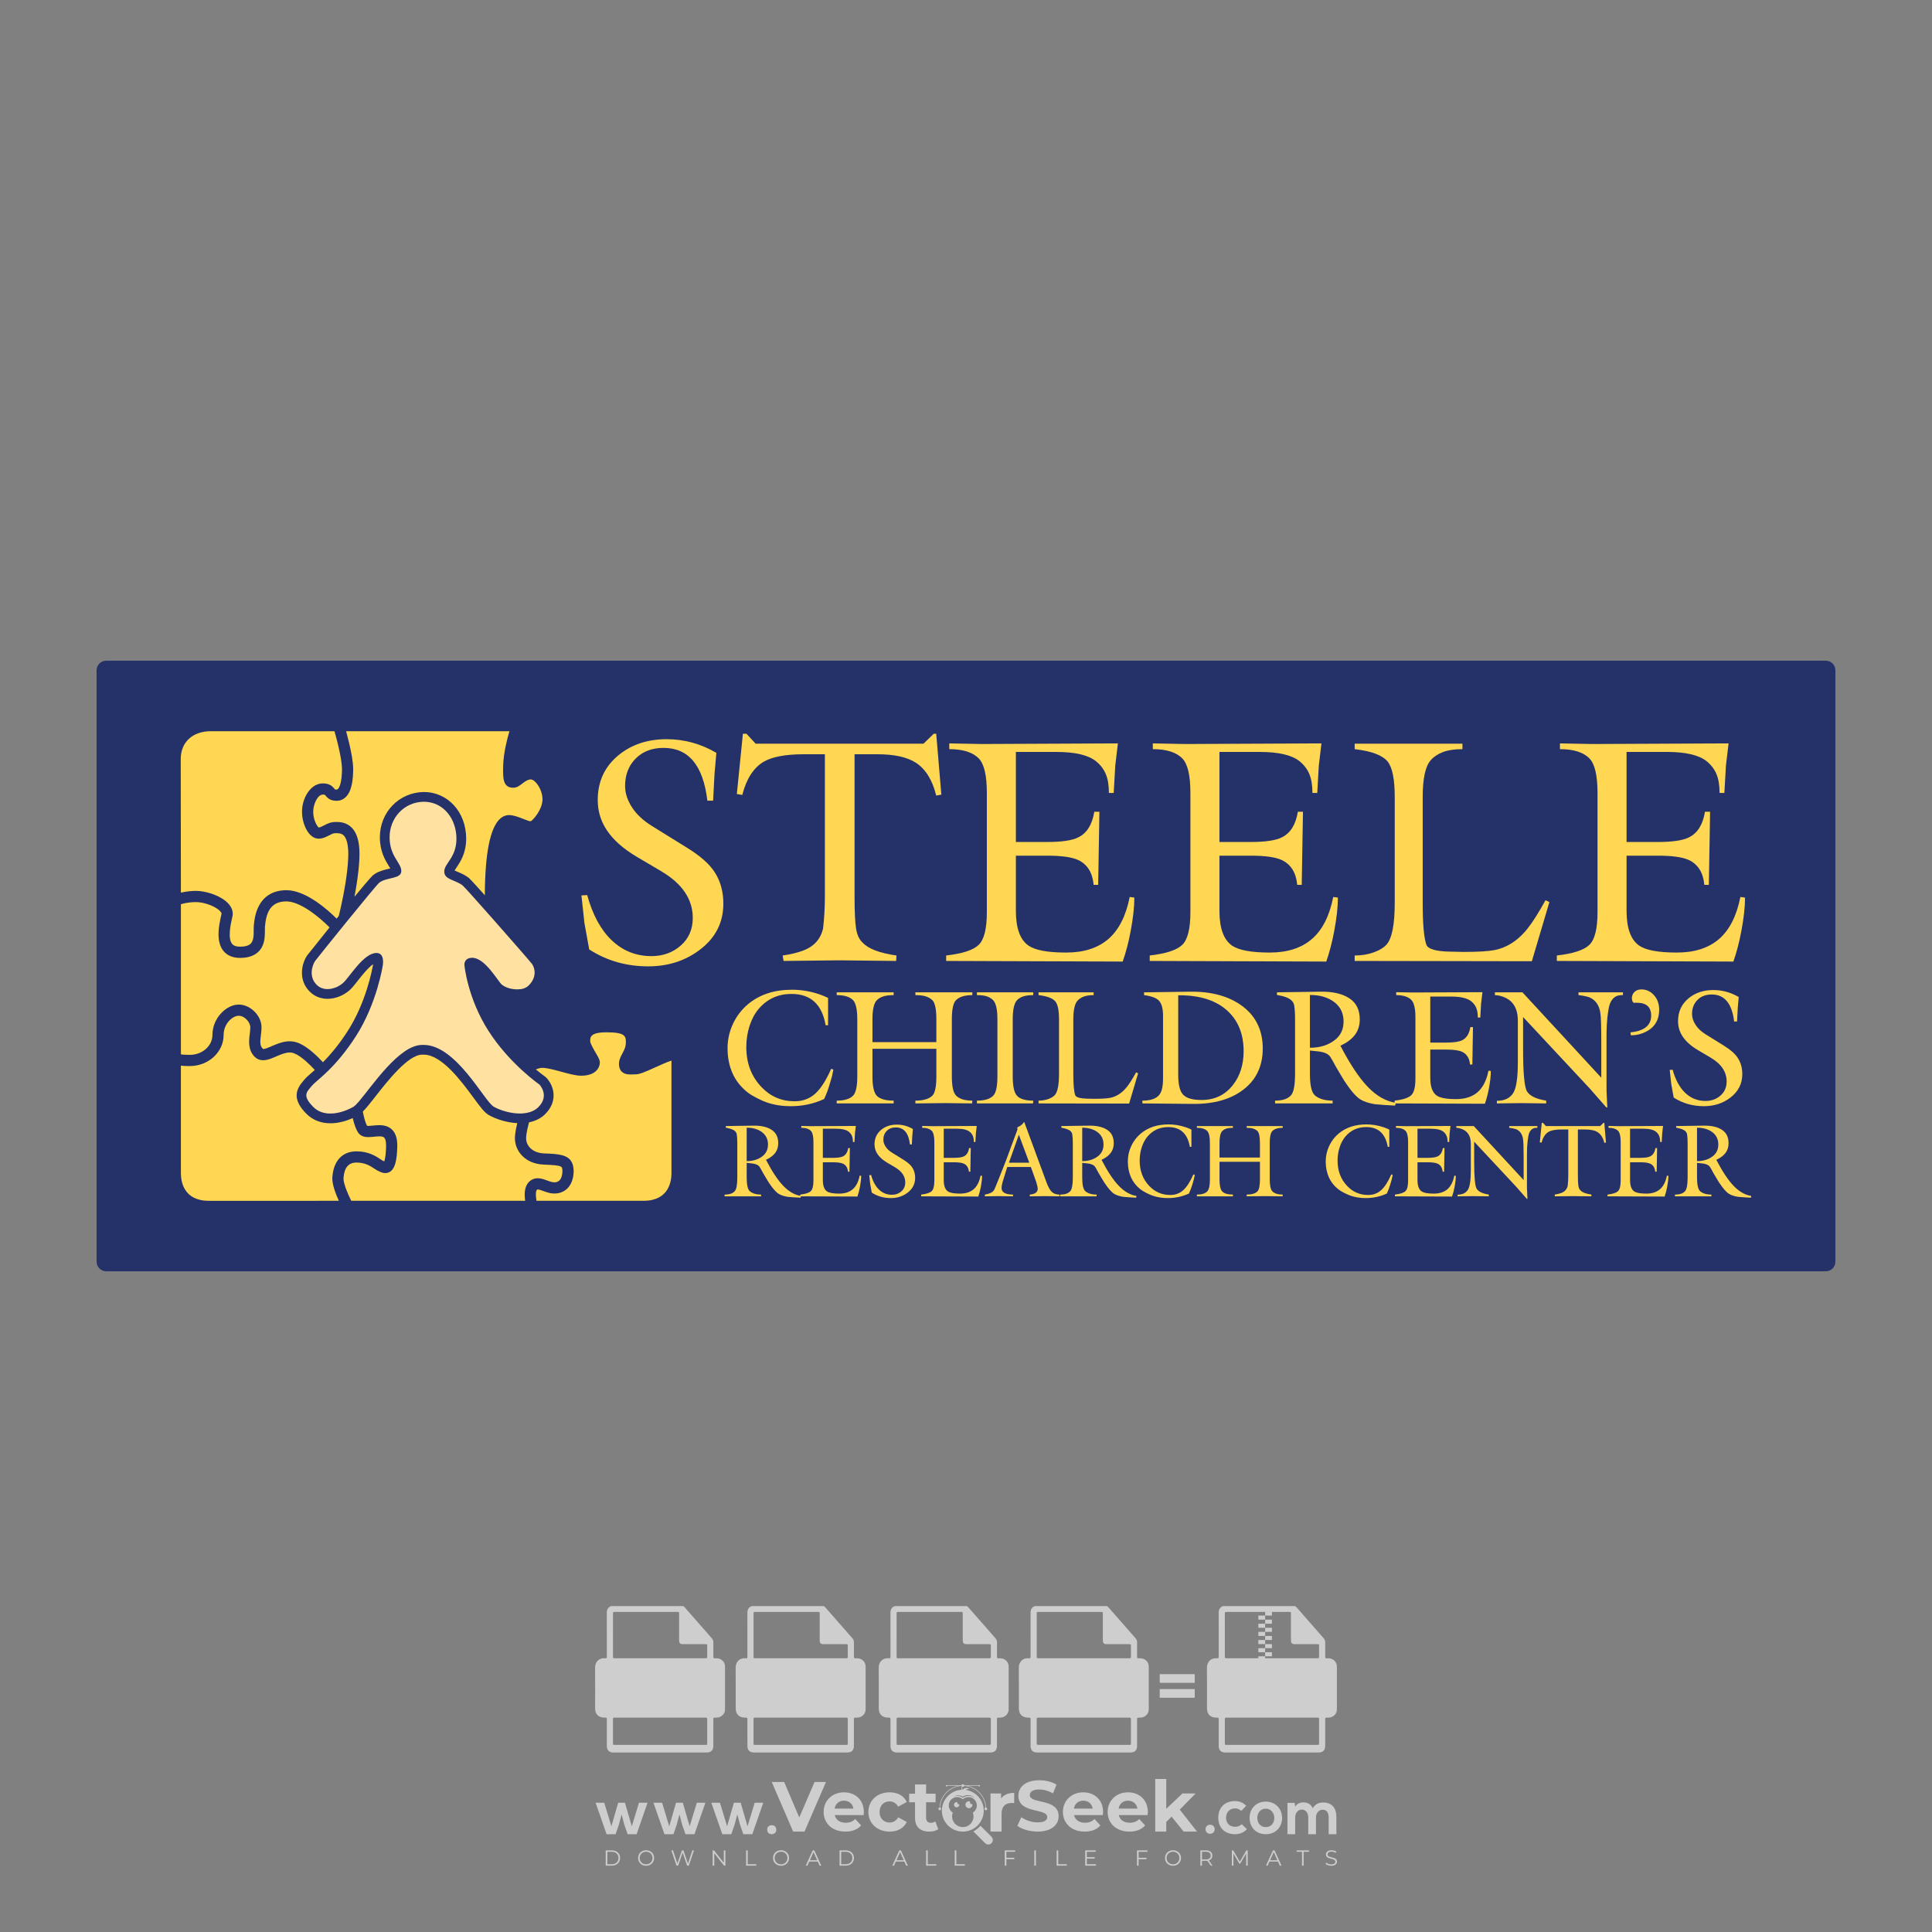 <?xml version="1.0" encoding="iso-8859-1"?>
<!-- Generator: Adobe Illustrator 24.3.0, SVG Export Plug-In . SVG Version: 6.00 Build 0)  -->
<svg version="1.1" id="Layer_1" xmlns="http://www.w3.org/2000/svg" xmlns:xlink="http://www.w3.org/1999/xlink" x="0px" y="0px"
	 viewBox="0 0 500 500" style="enable-background:new 0 0 500 500;" xml:space="preserve">
<rect x="0" y="0" width="500" height="500" fill="#808080" stroke="none"/>
<g id="watermark_1_">
	<g>
		<g id="watermark" style="opacity:0.61;">
			<g>
				<g>
					<g>
						<g>
							<polygon style="fill:#FFFFFF;" points="213.765,461.172 208.204,474.017 205.268,474.017 199.726,461.172 202.938,461.172 
								206.846,470.347 210.81,461.172 							"/>
						</g>
						<g>
							<path style="fill:#FFFFFF;" d="M223.507,469.741h-7.469c0.275,1.23,1.321,1.982,2.826,1.982c1.046,0,1.798-0.312,2.477-0.954
								l1.523,1.651c-0.917,1.046-2.294,1.597-4.074,1.597c-3.413,0-5.634-2.147-5.634-5.083c0-2.954,2.257-5.083,5.267-5.083
								c2.899,0,5.138,1.945,5.138,5.12C223.562,469.191,223.526,469.503,223.507,469.741 M216.002,468.071h4.863
								c-0.202-1.248-1.138-2.055-2.422-2.055C217.139,466.016,216.204,466.805,216.002,468.071"/>
						</g>
						<g>
							<path style="fill:#FFFFFF;" d="M224.735,468.934c0-2.973,2.294-5.083,5.505-5.083c2.074,0,3.707,0.899,4.423,2.514
								l-2.22,1.193c-0.532-0.936-1.321-1.358-2.221-1.358c-1.45,0-2.587,1.009-2.587,2.734c0,1.725,1.138,2.734,2.587,2.734
								c0.899,0,1.688-0.404,2.221-1.358l2.22,1.211c-0.716,1.578-2.349,2.495-4.423,2.495
								C227.029,474.017,224.735,471.907,224.735,468.934"/>
						</g>
						<g>
							<path style="fill:#FFFFFF;" d="M242.828,473.393c-0.587,0.422-1.45,0.624-2.331,0.624c-2.33,0-3.688-1.193-3.688-3.542
								v-4.055h-1.523v-2.202h1.523v-2.404h2.863v2.404h2.459v2.202h-2.459v4.019c0,0.844,0.458,1.303,1.229,1.303
								c0.422,0,0.844-0.128,1.156-0.367L242.828,473.393z"/>
						</g>
					</g>
					<g>
						<path style="fill:#FFFFFF;" d="M262.474,463.997v2.643c-0.238-0.018-0.422-0.037-0.642-0.037
							c-1.578,0-2.624,0.862-2.624,2.753v4.661h-2.863v-9.873h2.734v1.303C259.776,464.493,260.951,463.997,262.474,463.997"/>
					</g>
					<g>
						<path style="fill:#FFFFFF;" d="M263.299,472.53l1.009-2.239c1.083,0.789,2.697,1.339,4.239,1.339
							c1.762,0,2.477-0.587,2.477-1.376c0-2.404-7.469-0.752-7.469-5.524c0-2.184,1.762-4,5.413-4c1.615,0,3.267,0.385,4.459,1.138
							l-0.918,2.257c-1.193-0.679-2.422-1.009-3.56-1.009c-1.761,0-2.44,0.66-2.44,1.468c0,2.367,7.468,0.734,7.468,5.45
							c0,2.147-1.78,3.982-5.45,3.982C266.492,474.017,264.437,473.411,263.299,472.53"/>
					</g>
					<g>
						<path style="fill:#FFFFFF;" d="M285.428,469.741h-7.469c0.275,1.23,1.321,1.982,2.826,1.982c1.046,0,1.798-0.312,2.477-0.954
							l1.523,1.651c-0.918,1.046-2.294,1.597-4.074,1.597c-3.413,0-5.634-2.147-5.634-5.083c0-2.954,2.257-5.083,5.267-5.083
							c2.9,0,5.138,1.945,5.138,5.12C285.484,469.191,285.447,469.503,285.428,469.741 M277.923,468.071h4.863
							c-0.202-1.248-1.138-2.055-2.422-2.055C279.061,466.016,278.125,466.805,277.923,468.071"/>
					</g>
					<g>
						<path style="fill:#FFFFFF;" d="M297.007,469.741h-7.469c0.275,1.23,1.321,1.982,2.826,1.982c1.046,0,1.798-0.312,2.477-0.954
							l1.523,1.651c-0.918,1.046-2.294,1.597-4.074,1.597c-3.413,0-5.634-2.147-5.634-5.083c0-2.954,2.257-5.083,5.267-5.083
							c2.899,0,5.138,1.945,5.138,5.12C297.062,469.191,297.025,469.503,297.007,469.741 M289.501,468.071h4.863
							c-0.202-1.248-1.138-2.055-2.422-2.055C290.639,466.016,289.703,466.805,289.501,468.071"/>
					</g>
					<g>
						<polygon style="fill:#FFFFFF;" points="303.208,470.145 301.831,471.503 301.831,474.017 298.969,474.017 298.969,460.401 
							301.831,460.401 301.831,468.108 306.016,464.144 309.429,464.144 305.318,468.328 309.796,474.017 306.327,474.017 						"/>
					</g>
					<g>
						<path style="fill:#FFFFFF;" d="M256.601,475.359L256.601,475.359l-2.86-2.86c-0.435,0.508-0.953,0.943-1.534,1.284
							c-0.092,0.069-0.186,0.136-0.283,0.199l3.027,3.027c0.456,0.456,1.195,0.456,1.65,0
							C257.057,476.554,257.057,475.815,256.601,475.359"/>
					</g>
					<g>
						<path style="fill:#FFFFFF;" d="M249.984,463.244c0.221-0.173,0.495-0.281,0.797-0.281c0.042,0,0.083,0.002,0.124,0.006
							c-0.214-0.156-0.478-0.249-0.764-0.249c-0.395,0-0.744,0.18-0.981,0.458c-0.051,0-0.1,0.006-0.151,0.008
							c0.039-0.077,0.064-0.162,0.064-0.255c0-0.234-0.143-0.434-0.346-0.519c0.087,0.126,0.138,0.279,0.138,0.445
							c0,0.122-0.031,0.237-0.081,0.341c-2.811,0.201-5.03,2.539-5.03,5.4c0,2.993,2.426,5.42,5.42,5.42
							c2.993,0,5.42-2.426,5.42-5.42C254.595,465.879,252.593,463.635,249.984,463.244 M247.983,464.656
							c0.435,0,0.844,0.112,1.199,0.309c0.374-0.245,0.82-0.387,1.299-0.387c0.711,0,1.348,0.312,1.784,0.806
							c-0.435-0.379-1.004-0.61-1.627-0.61c-0.449,0-0.87,0.12-1.234,0.329c-0.079,0.046-0.156,0.096-0.229,0.15
							c-0.065-0.048-0.133-0.093-0.204-0.134c-0.369-0.219-0.8-0.344-1.26-0.344c-0.3,0-0.588,0.054-0.854,0.152
							C247.196,464.754,247.578,464.656,247.983,464.656 M251.772,469.098c0.115,0.305,0.181,0.634,0.181,0.979
							c0,1.534-1.244,2.777-2.778,2.777c-1.534,0-2.777-1.243-2.777-2.777c0-0.345,0.066-0.674,0.181-0.979
							c-0.62-0.382-1.035-1.064-1.035-1.846c0-1.197,0.971-2.168,2.168-2.168c0.565,0,1.078,0.218,1.463,0.572
							c0.386-0.354,0.899-0.572,1.464-0.572c1.197,0,2.168,0.971,2.168,2.168C252.807,468.034,252.392,468.716,251.772,469.098"/>
					</g>
					<g>
						<path style="fill:#FFFFFF;" d="M251.666,467.061c0,0.497-0.404,0.901-0.901,0.901c-0.497,0-0.901-0.404-0.901-0.901
							s0.404-0.901,0.901-0.901c0.101,0,0.197,0.017,0.287,0.047c-0.03,0.062-0.045,0.132-0.045,0.204
							c0,0.273,0.221,0.494,0.494,0.494c0.05,0,0.099-0.008,0.146-0.022C251.66,466.941,251.666,467,251.666,467.061"/>
					</g>
					<g>
						<path style="fill:#FFFFFF;" d="M248.255,467.061c0,0.376-0.305,0.681-0.681,0.681c-0.376,0-0.681-0.305-0.681-0.681
							s0.305-0.681,0.681-0.681c0.076,0,0.149,0.013,0.217,0.035c-0.023,0.047-0.034,0.1-0.034,0.155
							c0,0.206,0.167,0.374,0.374,0.374c0.038,0,0.075-0.006,0.11-0.017C248.25,466.97,248.255,467.015,248.255,467.061"/>
					</g>
					<g>
						<g>
							<g>
								<rect x="242.908" y="467.83" style="fill:#FFFFFF;" width="0.616" height="0.616"/>
							</g>
							<g>
								<rect x="254.827" y="467.83" style="fill:#FFFFFF;" width="0.616" height="0.616"/>
							</g>
							<g>
								<path style="fill:#FFFFFF;" d="M255.205,468.082h-0.14c0-3.248-2.642-5.89-5.89-5.89c-3.248,0-5.89,2.642-5.89,5.89h-0.14
									c0-1.611,0.627-3.125,1.766-4.264c1.139-1.139,2.653-1.766,4.264-1.766c1.611,0,3.125,0.627,4.264,1.766
									C254.578,464.957,255.205,466.471,255.205,468.082"/>
							</g>
						</g>
						<g>
							<rect x="248.868" y="461.814" style="fill:#FFFFFF;" width="0.616" height="0.616"/>
						</g>
						<g>
							<rect x="244.95" y="462.052" style="fill:#FFFFFF;" width="8.45" height="0.14"/>
						</g>
						<g>
							<path style="fill:#FFFFFF;" d="M245.174,462.15c0,0.108-0.088,0.196-0.196,0.196c-0.108,0-0.196-0.088-0.196-0.196
								c0-0.108,0.088-0.196,0.196-0.196C245.086,461.954,245.174,462.042,245.174,462.15"/>
						</g>
						<g>
							<path style="fill:#FFFFFF;" d="M253.596,462.15c0,0.108-0.088,0.196-0.196,0.196c-0.108,0-0.196-0.088-0.196-0.196
								c0-0.108,0.088-0.196,0.196-0.196C253.509,461.954,253.596,462.042,253.596,462.15"/>
						</g>
					</g>
				</g>
				<g>
					<path style="fill:#FFFFFF;" d="M314.356,473.409c0,1.559-2.364,1.559-2.364,0C311.993,471.851,314.356,471.851,314.356,473.409
						z"/>
				</g>
				<g>
					<g>
						<g>
							<path style="fill:#FFFFFF;" d="M161.739,466.549l1.772,6.088l1.855-6.088h2.215l-2.823,8.14h-2.33l-0.837-2.396l-0.722-2.708
								l-0.722,2.708l-0.837,2.396h-2.33l-2.839-8.14h2.231l1.855,6.088l1.756-6.088H161.739z"/>
						</g>
						<g>
							<path style="fill:#FFFFFF;" d="M176.713,466.549l1.772,6.088l1.855-6.088h2.215l-2.823,8.14h-2.33l-0.837-2.396l-0.722-2.708
								l-0.722,2.708l-0.837,2.396h-2.33l-2.839-8.14h2.231l1.855,6.088l1.756-6.088H176.713z"/>
						</g>
						<g>
							<path style="fill:#FFFFFF;" d="M191.687,466.549l1.772,6.088l1.855-6.088h2.215l-2.823,8.14h-2.33l-0.837-2.396l-0.722-2.708
								l-0.722,2.708l-0.837,2.396h-2.33l-2.839-8.14h2.231l1.855,6.088l1.756-6.088H191.687z"/>
						</g>
					</g>
					<g>
						<path style="fill:#FFFFFF;" d="M200.908,473.52c0,1.559-2.364,1.559-2.364,0C198.545,471.962,200.908,471.962,200.908,473.52z
							"/>
					</g>
					<g>
						<path style="fill:#FFFFFF;" d="M322.71,473.409c-0.935,0.919-1.919,1.28-3.117,1.28c-2.346,0-4.3-1.411-4.3-4.282
							s1.953-4.284,4.3-4.284c1.149,0,2.035,0.329,2.921,1.199l-1.264,1.329c-0.476-0.428-1.066-0.64-1.623-0.64
							c-1.346,0-2.33,0.985-2.33,2.396c0,1.542,1.05,2.362,2.297,2.362c0.64,0,1.28-0.18,1.772-0.672L322.71,473.409z"/>
					</g>
					<g>
						<path style="fill:#FFFFFF;" d="M331.805,470.472c0,2.33-1.591,4.217-4.217,4.217c-2.626,0-4.201-1.887-4.201-4.217
							c0-2.314,1.609-4.217,4.185-4.217C330.149,466.255,331.805,468.158,331.805,470.472z M325.389,470.472
							c0,1.231,0.739,2.38,2.199,2.38c1.46,0,2.199-1.149,2.199-2.38c0-1.215-0.854-2.396-2.199-2.396
							C326.144,468.077,325.389,469.258,325.389,470.472z"/>
					</g>
					<g>
						<path style="fill:#FFFFFF;" d="M338.572,474.689v-4.332c0-1.068-0.559-2.035-1.658-2.035c-1.082,0-1.722,0.967-1.722,2.035
							v4.332h-2.003v-8.107h1.855l0.148,0.985c0.426-0.82,1.362-1.116,2.133-1.116c0.969,0,1.937,0.394,2.396,1.51
							c0.723-1.149,1.658-1.478,2.708-1.478c2.297,0,3.43,1.412,3.43,3.84v4.365h-2.003v-4.365c0-1.066-0.442-1.97-1.526-1.97
							c-1.082,0-1.756,0.935-1.756,2.003v4.332H338.572z"/>
					</g>
				</g>
			</g>
		</g>
		<g style="opacity:0.61;">
			<g>
				<g>
					<path style="fill:#FFFFFF;" d="M345.988,431.299c-0.006-1.224-0.959-2.121-2.189-2.14c-0.924-0.014-0.832,0.12-0.834-0.867
						c-0.003-1.097-0.007-2.194,0.003-3.292c0.003-0.379-0.112-0.691-0.362-0.976c-2.342-2.668-4.678-5.342-7.019-8.011
						c-0.12-0.137-0.275-0.244-0.414-0.366c-6.214,0-12.427,0-18.641,0c-0.794,0.293-1.14,0.868-1.138,1.709
						c0.01,3.748,0.004,7.496,0.004,11.243c0,0.556-0.003,0.589-0.55,0.551c-1.497-0.102-2.516,0.986-2.497,2.492
						c0.044,3.476,0.013,6.953,0.014,10.429c0.001,1.58,0.867,2.443,2.45,2.449c0.582,0.002,0.582,0.002,0.582,0.6
						c0,2.219-0.001,4.438,0.001,6.657c0.001,1.192,0.58,1.771,1.768,1.771c8.013,0.001,16.027,0.001,24.04,0
						c1.168,0,1.755-0.583,1.757-1.745c0.002-2.256,0-4.512,0.001-6.768c0-0.512,0.002-0.511,0.52-0.515
						c0.271-0.002,0.541,0.008,0.809-0.058c0.996-0.246,1.69-1.044,1.694-2.069C346.003,438.696,346.005,434.997,345.988,431.299z
						 M317.537,417.162c5.337,0,10.674,0,16.01,0c0.548,0,0.554,0.007,0.554,0.561c0.001,2.243-0.001,4.486,0.001,6.73
						c0.001,0.811,0.249,1.059,1.06,1.059c1.91,0.001,3.821,0,5.731,0.001c0.458,0,0.479,0.021,0.481,0.483
						c0.003,0.887,0.002,1.775,0,2.662c-0.001,0.477-0.024,0.498-0.504,0.499c-3.895,0.001-7.79,0-11.684,0
						c-3.882,0-7.765,0-11.647,0c-0.55,0-0.552-0.001-0.552-0.561c-0.001-3.624-0.001-7.247,0-10.871
						C316.987,417.166,316.991,417.162,317.537,417.162z M340.822,451.579c-3.883,0.001-7.766,0-11.65,0c-3.871,0-7.742,0-11.613,0
						c-0.572,0-0.574-0.002-0.574-0.579c-0.001-1.997-0.001-3.994,0.001-5.991c0-0.464,0.023-0.486,0.478-0.487
						c7.803-0.001,15.607-0.001,23.41,0c0.478,0,0.499,0.02,0.499,0.503c0.002,1.997,0.001,3.994,0,5.991
						C341.375,451.574,341.37,451.579,340.822,451.579z"/>
				</g>
				<g>
					<g>
						<rect x="327.418" y="417.053" style="fill:#FFFFFF;" width="1.757" height="1.054"/>
					</g>
					<g>
						<rect x="325.662" y="418.107" style="fill:#FFFFFF;" width="1.757" height="1.054"/>
					</g>
					<g>
						<rect x="327.418" y="419.161" style="fill:#FFFFFF;" width="1.757" height="1.054"/>
					</g>
					<g>
						<rect x="325.662" y="420.215" style="fill:#FFFFFF;" width="1.757" height="1.054"/>
					</g>
					<g>
						<rect x="327.418" y="421.269" style="fill:#FFFFFF;" width="1.757" height="1.054"/>
					</g>
					<g>
						<rect x="325.662" y="422.323" style="fill:#FFFFFF;" width="1.757" height="1.054"/>
					</g>
					<g>
						<rect x="327.418" y="423.378" style="fill:#FFFFFF;" width="1.757" height="1.054"/>
					</g>
					<g>
						<rect x="325.662" y="424.432" style="fill:#FFFFFF;" width="1.757" height="1.054"/>
					</g>
					<g>
						<rect x="327.418" y="425.486" style="fill:#FFFFFF;" width="1.757" height="1.054"/>
					</g>
					<g>
						<rect x="325.662" y="426.54" style="fill:#FFFFFF;" width="1.757" height="1.054"/>
					</g>
					<g>
						<rect x="327.418" y="427.594" style="fill:#FFFFFF;" width="1.757" height="1.054"/>
					</g>
					<g>
						<rect x="325.662" y="428.648" style="fill:#FFFFFF;" width="1.757" height="1.054"/>
					</g>
				</g>
			</g>
			<g>
				<path style="fill:#FFFFFF;" d="M187.637,431.299c-0.006-1.224-0.959-2.121-2.189-2.14c-0.924-0.014-0.832,0.12-0.834-0.867
					c-0.003-1.097-0.007-2.194,0.003-3.292c0.003-0.379-0.112-0.691-0.362-0.976c-2.342-2.668-4.678-5.342-7.019-8.011
					c-0.12-0.137-0.275-0.244-0.414-0.366c-6.214,0-12.427,0-18.641,0c-0.794,0.293-1.14,0.868-1.138,1.709
					c0.01,3.748,0.004,7.496,0.004,11.243c0,0.556-0.003,0.589-0.55,0.551c-1.497-0.102-2.516,0.986-2.497,2.492
					c0.044,3.476,0.013,6.953,0.014,10.429c0.001,1.58,0.867,2.443,2.45,2.449c0.582,0.002,0.582,0.002,0.582,0.6
					c0,2.219-0.001,4.438,0.001,6.657c0.001,1.192,0.58,1.771,1.768,1.771c8.013,0.001,16.027,0.001,24.04,0
					c1.168,0,1.755-0.583,1.757-1.745c0.002-2.256,0-4.512,0.001-6.768c0-0.512,0.002-0.511,0.52-0.515
					c0.271-0.002,0.541,0.008,0.809-0.058c0.996-0.246,1.69-1.044,1.694-2.069C187.652,438.696,187.655,434.997,187.637,431.299z
					 M159.187,417.162c5.337,0,10.674,0,16.01,0c0.548,0,0.554,0.007,0.554,0.561c0.001,2.243-0.001,4.486,0.001,6.73
					c0.001,0.811,0.249,1.059,1.06,1.059c1.91,0.001,3.821,0,5.731,0.001c0.458,0,0.479,0.021,0.481,0.483
					c0.003,0.887,0.002,1.775,0,2.662c-0.001,0.477-0.024,0.498-0.504,0.499c-3.895,0.001-7.79,0-11.684,0
					c-3.882,0-7.765,0-11.647,0c-0.55,0-0.552-0.001-0.552-0.561c-0.001-3.624-0.001-7.247,0-10.871
					C158.636,417.166,158.64,417.162,159.187,417.162z M182.472,451.579c-3.883,0.001-7.766,0-11.65,0c-3.871,0-7.742,0-11.613,0
					c-0.572,0-0.574-0.002-0.574-0.579c-0.001-1.997-0.001-3.994,0.001-5.991c0-0.464,0.023-0.486,0.478-0.487
					c7.803-0.001,15.607-0.001,23.41,0c0.478,0,0.499,0.02,0.499,0.503c0.002,1.997,0.001,3.994,0,5.991
					C183.024,451.574,183.019,451.579,182.472,451.579z"/>
			</g>
			<g>
				<path style="fill:#FFFFFF;" d="M159.779,440.669v-7.897h2.779c0.375,0,0.726,0.061,1.053,0.182
					c0.327,0.121,0.612,0.292,0.855,0.513c0.242,0.221,0.434,0.483,0.573,0.789c0.14,0.305,0.21,0.642,0.21,1.009
					c0,0.375-0.07,0.715-0.21,1.02c-0.14,0.305-0.331,0.568-0.573,0.789c-0.243,0.221-0.528,0.392-0.855,0.513
					c-0.327,0.121-0.678,0.182-1.053,0.182h-1.29v2.901H159.779z M162.58,436.356c0.39,0,0.684-0.111,0.882-0.331
					c0.199-0.22,0.298-0.474,0.298-0.761c0-0.14-0.024-0.276-0.072-0.408c-0.048-0.132-0.121-0.248-0.221-0.347
					c-0.099-0.099-0.223-0.178-0.37-0.237c-0.147-0.059-0.32-0.089-0.518-0.089h-1.312v2.173H162.58z"/>
				<path style="fill:#FFFFFF;" d="M166.308,432.771h1.731l3.177,5.294h0.088l-0.088-1.522v-3.772h1.478v7.897h-1.566l-3.353-5.592
					h-0.088l0.088,1.522v4.07h-1.467V432.771z"/>
				<path style="fill:#FFFFFF;" d="M177.922,436.334h3.872c0.022,0.089,0.04,0.195,0.055,0.32c0.014,0.125,0.022,0.25,0.022,0.375
					c0,0.507-0.077,0.985-0.231,1.434c-0.154,0.449-0.397,0.849-0.728,1.202c-0.353,0.375-0.776,0.666-1.268,0.871
					c-0.493,0.206-1.055,0.309-1.688,0.309c-0.574,0-1.114-0.103-1.622-0.309c-0.507-0.206-0.948-0.492-1.323-0.86
					c-0.375-0.367-0.673-0.803-0.894-1.307c-0.221-0.504-0.331-1.053-0.331-1.649c0-0.595,0.11-1.145,0.331-1.649
					c0.221-0.504,0.518-0.939,0.894-1.307c0.375-0.367,0.816-0.654,1.323-0.86c0.507-0.206,1.048-0.309,1.622-0.309
					c0.64,0,1.211,0.11,1.715,0.331c0.504,0.221,0.935,0.526,1.296,0.915l-1.025,1.004c-0.258-0.272-0.544-0.48-0.861-0.623
					c-0.316-0.143-0.695-0.215-1.136-0.215c-0.361,0-0.703,0.065-1.026,0.193c-0.324,0.129-0.607,0.311-0.85,0.546
					c-0.242,0.235-0.436,0.52-0.579,0.855c-0.143,0.335-0.215,0.708-0.215,1.119c0,0.412,0.072,0.785,0.215,1.12
					c0.143,0.335,0.338,0.62,0.584,0.855c0.246,0.235,0.531,0.418,0.855,0.546c0.323,0.129,0.669,0.193,1.037,0.193
					c0.419,0,0.773-0.061,1.064-0.182c0.29-0.121,0.538-0.278,0.744-0.469c0.148-0.132,0.275-0.3,0.381-0.502
					c0.106-0.202,0.189-0.428,0.248-0.678h-2.482V436.334z"/>
			</g>
			<g>
				<path style="fill:#FFFFFF;" d="M224.019,431.299c-0.006-1.224-0.959-2.121-2.189-2.14c-0.924-0.014-0.832,0.12-0.834-0.867
					c-0.003-1.097-0.007-2.194,0.003-3.292c0.003-0.379-0.112-0.691-0.362-0.976c-2.342-2.668-4.678-5.342-7.019-8.011
					c-0.12-0.137-0.275-0.244-0.414-0.366c-6.214,0-12.427,0-18.641,0c-0.794,0.293-1.14,0.868-1.138,1.709
					c0.01,3.748,0.004,7.496,0.004,11.243c0,0.556-0.003,0.589-0.55,0.551c-1.497-0.102-2.516,0.986-2.497,2.492
					c0.044,3.476,0.013,6.953,0.014,10.429c0.001,1.58,0.867,2.443,2.45,2.449c0.582,0.002,0.582,0.002,0.582,0.6
					c0,2.219-0.001,4.438,0.001,6.657c0.001,1.192,0.58,1.771,1.768,1.771c8.013,0.001,16.027,0.001,24.04,0
					c1.168,0,1.755-0.583,1.757-1.745c0.002-2.256,0-4.512,0.001-6.768c0-0.512,0.002-0.511,0.52-0.515
					c0.271-0.002,0.541,0.008,0.809-0.058c0.997-0.246,1.69-1.044,1.694-2.069C224.034,438.696,224.036,434.997,224.019,431.299z
					 M195.568,417.162c5.337,0,10.674,0,16.01,0c0.548,0,0.554,0.007,0.554,0.561c0.001,2.243-0.001,4.486,0.001,6.73
					c0.001,0.811,0.249,1.059,1.06,1.059c1.91,0.001,3.821,0,5.731,0.001c0.458,0,0.479,0.021,0.481,0.483
					c0.003,0.887,0.002,1.775,0,2.662c-0.001,0.477-0.024,0.498-0.504,0.499c-3.895,0.001-7.79,0-11.684,0
					c-3.882,0-7.765,0-11.647,0c-0.55,0-0.552-0.001-0.552-0.561c-0.001-3.624-0.001-7.247,0-10.871
					C195.018,417.166,195.022,417.162,195.568,417.162z M218.854,451.579c-3.883,0.001-7.766,0-11.65,0c-3.871,0-7.742,0-11.613,0
					c-0.572,0-0.574-0.002-0.574-0.579c-0.001-1.997-0.001-3.994,0.001-5.991c0-0.464,0.023-0.486,0.478-0.487
					c7.803-0.001,15.607-0.001,23.41,0c0.478,0,0.499,0.02,0.499,0.503c0.002,1.997,0.001,3.994,0,5.991
					C219.406,451.574,219.401,451.579,218.854,451.579z"/>
			</g>
			<g>
				<path style="fill:#FFFFFF;" d="M205.111,432.771h1.699l2.967,7.897h-1.644l-0.651-1.886h-3.044l-0.651,1.886h-1.643
					L205.111,432.771z M206.997,437.415l-0.706-1.974l-0.287-0.96h-0.088l-0.287,0.96l-0.706,1.974H206.997z"/>
				<path style="fill:#FFFFFF;" d="M211.331,434.536c-0.125,0-0.245-0.024-0.359-0.072c-0.114-0.048-0.213-0.114-0.298-0.199
					c-0.084-0.084-0.151-0.182-0.198-0.292c-0.048-0.11-0.072-0.232-0.072-0.364s0.024-0.254,0.072-0.364
					c0.048-0.11,0.114-0.208,0.198-0.292c0.084-0.084,0.184-0.151,0.298-0.198c0.114-0.048,0.233-0.072,0.359-0.072
					c0.257,0,0.478,0.09,0.662,0.27c0.184,0.181,0.276,0.399,0.276,0.656s-0.092,0.476-0.276,0.656
					C211.809,434.446,211.589,434.536,211.331,434.536z M210.615,440.669v-5.404h1.445v5.404H210.615z"/>
			</g>
			<g>
				<path style="fill:#FFFFFF;" d="M261.044,431.299c-0.006-1.224-0.959-2.121-2.189-2.14c-0.924-0.014-0.832,0.12-0.834-0.867
					c-0.003-1.097-0.007-2.194,0.003-3.292c0.003-0.379-0.112-0.691-0.362-0.976c-2.342-2.668-4.678-5.342-7.019-8.011
					c-0.12-0.137-0.275-0.244-0.414-0.366c-6.214,0-12.427,0-18.641,0c-0.794,0.293-1.14,0.868-1.138,1.709
					c0.01,3.748,0.004,7.496,0.004,11.243c0,0.556-0.003,0.589-0.55,0.551c-1.497-0.102-2.516,0.986-2.497,2.492
					c0.044,3.476,0.013,6.953,0.014,10.429c0.001,1.58,0.867,2.443,2.45,2.449c0.582,0.002,0.582,0.002,0.582,0.6
					c0,2.219-0.001,4.438,0.001,6.657c0.001,1.192,0.58,1.771,1.768,1.771c8.013,0.001,16.027,0.001,24.04,0
					c1.168,0,1.755-0.583,1.757-1.745c0.002-2.256,0-4.512,0.001-6.768c0-0.512,0.002-0.511,0.52-0.515
					c0.271-0.002,0.541,0.008,0.809-0.058c0.996-0.246,1.69-1.044,1.694-2.069C261.059,438.696,261.061,434.997,261.044,431.299z
					 M232.593,417.162c5.337,0,10.674,0,16.01,0c0.548,0,0.554,0.007,0.554,0.561c0.001,2.243-0.001,4.486,0.001,6.73
					c0.001,0.811,0.249,1.059,1.06,1.059c1.91,0.001,3.821,0,5.731,0.001c0.458,0,0.479,0.021,0.481,0.483
					c0.003,0.887,0.002,1.775,0,2.662c-0.001,0.477-0.024,0.498-0.504,0.499c-3.895,0.001-7.79,0-11.684,0
					c-3.882,0-7.765,0-11.647,0c-0.55,0-0.552-0.001-0.552-0.561c-0.001-3.624-0.001-7.247,0-10.871
					C232.042,417.166,232.047,417.162,232.593,417.162z M255.878,451.579c-3.883,0.001-7.766,0-11.65,0c-3.871,0-7.742,0-11.613,0
					c-0.572,0-0.574-0.002-0.574-0.579c-0.001-1.997-0.001-3.994,0.001-5.991c0-0.464,0.023-0.486,0.478-0.487
					c7.803-0.001,15.607-0.001,23.41,0c0.478,0,0.499,0.02,0.499,0.503c0.002,1.997,0.001,3.994,0,5.991
					C256.431,451.574,256.426,451.579,255.878,451.579z"/>
			</g>
			<g>
				<path style="fill:#FFFFFF;" d="M236.361,440.845c-0.338,0-0.662-0.048-0.971-0.143c-0.309-0.095-0.592-0.239-0.849-0.43
					c-0.257-0.191-0.481-0.425-0.673-0.7c-0.191-0.276-0.342-0.597-0.452-0.965l1.401-0.551c0.103,0.397,0.283,0.726,0.54,0.987
					c0.257,0.261,0.596,0.392,1.015,0.392c0.154,0,0.303-0.02,0.447-0.061c0.143-0.04,0.272-0.099,0.386-0.176
					s0.204-0.175,0.27-0.292c0.066-0.118,0.099-0.254,0.099-0.408c0-0.147-0.026-0.279-0.077-0.397
					c-0.051-0.117-0.138-0.227-0.259-0.331c-0.121-0.103-0.28-0.202-0.475-0.298c-0.195-0.095-0.435-0.195-0.722-0.298l-0.485-0.176
					c-0.213-0.073-0.429-0.173-0.645-0.298c-0.217-0.125-0.413-0.276-0.59-0.452c-0.177-0.176-0.322-0.384-0.436-0.623
					c-0.114-0.239-0.171-0.509-0.171-0.81c0-0.309,0.06-0.597,0.182-0.866c0.121-0.268,0.294-0.503,0.518-0.706
					c0.224-0.202,0.492-0.36,0.805-0.474s0.66-0.171,1.042-0.171c0.397,0,0.74,0.053,1.031,0.16
					c0.291,0.107,0.537,0.243,0.739,0.408c0.202,0.165,0.366,0.348,0.491,0.546c0.125,0.199,0.217,0.386,0.276,0.563l-1.312,0.551
					c-0.074-0.221-0.208-0.419-0.402-0.596c-0.195-0.176-0.462-0.265-0.8-0.265c-0.324,0-0.592,0.075-0.805,0.226
					c-0.213,0.151-0.32,0.348-0.32,0.59c0,0.235,0.103,0.436,0.309,0.601c0.206,0.165,0.533,0.325,0.982,0.48l0.497,0.165
					c0.316,0.111,0.605,0.237,0.866,0.381c0.261,0.143,0.485,0.314,0.673,0.513c0.187,0.199,0.331,0.425,0.43,0.678
					c0.1,0.254,0.149,0.546,0.149,0.877c0,0.412-0.083,0.767-0.248,1.064c-0.165,0.298-0.377,0.542-0.634,0.734
					c-0.258,0.191-0.548,0.335-0.872,0.43C236.986,440.797,236.67,440.845,236.361,440.845z"/>
				<path style="fill:#FFFFFF;" d="M239.516,432.771h1.61l1.633,4.754l0.287,1.015h0.088l0.309-1.015l1.699-4.754h1.61l-2.879,7.897
					h-1.566L239.516,432.771z"/>
				<path style="fill:#FFFFFF;" d="M251.097,436.334h3.871c0.022,0.089,0.04,0.195,0.055,0.32c0.015,0.125,0.023,0.25,0.023,0.375
					c0,0.507-0.078,0.985-0.232,1.434c-0.154,0.449-0.397,0.849-0.728,1.202c-0.353,0.375-0.775,0.666-1.268,0.871
					c-0.493,0.206-1.055,0.309-1.688,0.309c-0.574,0-1.114-0.103-1.621-0.309c-0.507-0.206-0.949-0.492-1.324-0.86
					c-0.375-0.367-0.673-0.803-0.894-1.307c-0.22-0.504-0.331-1.053-0.331-1.649c0-0.595,0.11-1.145,0.331-1.649
					c0.221-0.504,0.518-0.939,0.894-1.307c0.375-0.367,0.816-0.654,1.324-0.86c0.507-0.206,1.047-0.309,1.621-0.309
					c0.64,0,1.211,0.11,1.715,0.331c0.504,0.221,0.936,0.526,1.296,0.915l-1.026,1.004c-0.257-0.272-0.544-0.48-0.861-0.623
					c-0.316-0.143-0.694-0.215-1.136-0.215c-0.36,0-0.702,0.065-1.026,0.193c-0.323,0.129-0.607,0.311-0.849,0.546
					c-0.243,0.235-0.436,0.52-0.579,0.855c-0.143,0.335-0.215,0.708-0.215,1.119c0,0.412,0.072,0.785,0.215,1.12
					c0.143,0.335,0.338,0.62,0.585,0.855c0.246,0.235,0.531,0.418,0.854,0.546c0.324,0.129,0.669,0.193,1.037,0.193
					c0.419,0,0.774-0.061,1.064-0.182c0.29-0.121,0.539-0.278,0.745-0.469c0.147-0.132,0.274-0.3,0.38-0.502
					c0.107-0.202,0.189-0.428,0.248-0.678h-2.482V436.334z"/>
			</g>
			<g>
				<path style="fill:#FFFFFF;" d="M297.3,431.299c-0.006-1.224-0.959-2.121-2.189-2.14c-0.924-0.014-0.832,0.12-0.834-0.867
					c-0.003-1.097-0.007-2.194,0.003-3.292c0.003-0.379-0.112-0.691-0.362-0.976c-2.342-2.668-4.678-5.342-7.019-8.011
					c-0.12-0.137-0.275-0.244-0.414-0.366c-6.214,0-12.427,0-18.641,0c-0.794,0.293-1.14,0.868-1.138,1.709
					c0.01,3.748,0.004,7.496,0.004,11.243c0,0.556-0.003,0.589-0.55,0.551c-1.497-0.102-2.516,0.986-2.497,2.492
					c0.044,3.476,0.013,6.953,0.014,10.429c0.001,1.58,0.867,2.443,2.45,2.449c0.582,0.002,0.582,0.002,0.582,0.6
					c0,2.219-0.001,4.438,0.001,6.657c0.001,1.192,0.58,1.771,1.768,1.771c8.013,0.001,16.027,0.001,24.04,0
					c1.168,0,1.755-0.583,1.757-1.745c0.002-2.256,0-4.512,0.001-6.768c0-0.512,0.002-0.511,0.52-0.515
					c0.271-0.002,0.541,0.008,0.809-0.058c0.996-0.246,1.69-1.044,1.694-2.069C297.315,438.696,297.318,434.997,297.3,431.299z
					 M268.85,417.162c5.337,0,10.674,0,16.01,0c0.548,0,0.554,0.007,0.554,0.561c0.001,2.243-0.001,4.486,0.001,6.73
					c0.001,0.811,0.249,1.059,1.06,1.059c1.91,0.001,3.821,0,5.731,0.001c0.458,0,0.479,0.021,0.481,0.483
					c0.003,0.887,0.002,1.775,0,2.662c-0.001,0.477-0.024,0.498-0.504,0.499c-3.895,0.001-7.79,0-11.684,0
					c-3.882,0-7.765,0-11.647,0c-0.55,0-0.552-0.001-0.552-0.561c-0.001-3.624-0.001-7.247,0-10.871
					C268.299,417.166,268.303,417.162,268.85,417.162z M292.135,451.579c-3.883,0.001-7.766,0-11.65,0c-3.871,0-7.742,0-11.613,0
					c-0.572,0-0.574-0.002-0.574-0.579c-0.001-1.997-0.001-3.994,0.001-5.991c0-0.464,0.023-0.486,0.478-0.487
					c7.803-0.001,15.607-0.001,23.41,0c0.478,0,0.499,0.02,0.499,0.503c0.001,1.997,0.001,3.994,0,5.991
					C292.687,451.574,292.682,451.579,292.135,451.579z"/>
			</g>
			<g>
				<path style="fill:#FFFFFF;" d="M272.966,434.183v1.831h3.165v1.412h-3.165v1.831h3.518v1.412h-5.007v-7.897h5.007v1.412H272.966
					z"/>
				<path style="fill:#FFFFFF;" d="M277.852,440.669v-7.897h2.779c0.375,0,0.726,0.061,1.053,0.182
					c0.327,0.121,0.612,0.292,0.855,0.513c0.243,0.221,0.434,0.483,0.574,0.789c0.14,0.305,0.209,0.642,0.209,1.009
					c0,0.375-0.07,0.715-0.209,1.02c-0.14,0.305-0.331,0.568-0.574,0.789c-0.243,0.221-0.528,0.392-0.855,0.513
					c-0.327,0.121-0.678,0.182-1.053,0.182h-1.29v2.901H277.852z M280.653,436.356c0.389,0,0.684-0.111,0.882-0.331
					c0.199-0.22,0.298-0.474,0.298-0.761c0-0.14-0.024-0.276-0.072-0.408c-0.048-0.132-0.121-0.248-0.221-0.347
					c-0.099-0.099-0.222-0.178-0.37-0.237c-0.147-0.059-0.32-0.089-0.518-0.089h-1.312v2.173H280.653z"/>
				<path style="fill:#FFFFFF;" d="M286.797,440.845c-0.338,0-0.662-0.048-0.971-0.143c-0.309-0.095-0.592-0.239-0.849-0.43
					c-0.257-0.191-0.482-0.425-0.673-0.7c-0.191-0.276-0.342-0.597-0.452-0.965l1.401-0.551c0.103,0.397,0.283,0.726,0.541,0.987
					c0.257,0.261,0.595,0.392,1.015,0.392c0.154,0,0.303-0.02,0.447-0.061c0.143-0.04,0.272-0.099,0.386-0.176
					c0.114-0.077,0.204-0.175,0.27-0.292c0.066-0.118,0.1-0.254,0.1-0.408c0-0.147-0.026-0.279-0.077-0.397
					c-0.051-0.117-0.138-0.227-0.259-0.331c-0.121-0.103-0.279-0.202-0.474-0.298c-0.195-0.095-0.436-0.195-0.723-0.298
					l-0.485-0.176c-0.213-0.073-0.428-0.173-0.645-0.298c-0.217-0.125-0.414-0.276-0.59-0.452c-0.176-0.176-0.322-0.384-0.436-0.623
					c-0.114-0.239-0.171-0.509-0.171-0.81c0-0.309,0.061-0.597,0.182-0.866c0.121-0.268,0.294-0.503,0.518-0.706
					c0.224-0.202,0.493-0.36,0.805-0.474c0.312-0.114,0.66-0.171,1.042-0.171c0.397,0,0.741,0.053,1.031,0.16
					c0.29,0.107,0.537,0.243,0.739,0.408c0.202,0.165,0.365,0.348,0.491,0.546c0.125,0.199,0.217,0.386,0.276,0.563l-1.312,0.551
					c-0.074-0.221-0.208-0.419-0.403-0.596c-0.195-0.176-0.462-0.265-0.799-0.265c-0.324,0-0.592,0.075-0.805,0.226
					c-0.213,0.151-0.32,0.348-0.32,0.59c0,0.235,0.103,0.436,0.309,0.601c0.206,0.165,0.533,0.325,0.982,0.48l0.496,0.165
					c0.316,0.111,0.605,0.237,0.866,0.381c0.261,0.143,0.485,0.314,0.673,0.513c0.187,0.199,0.331,0.425,0.43,0.678
					c0.099,0.254,0.149,0.546,0.149,0.877c0,0.412-0.083,0.767-0.248,1.064c-0.165,0.298-0.377,0.542-0.634,0.734
					c-0.258,0.191-0.548,0.335-0.872,0.43C287.422,440.797,287.105,440.845,286.797,440.845z"/>
			</g>
			<g>
				<path style="fill:#FFFFFF;" d="M321.394,439.168l4.004-4.985h-3.827v-1.412h5.559v1.5l-3.96,4.985h4.004v1.412h-5.779V439.168z"
					/>
				<path style="fill:#FFFFFF;" d="M328.409,432.771h1.489v7.897h-1.489V432.771z"/>
				<path style="fill:#FFFFFF;" d="M331.486,440.669v-7.897h2.779c0.375,0,0.726,0.061,1.053,0.182
					c0.327,0.121,0.612,0.292,0.855,0.513s0.434,0.483,0.574,0.789c0.14,0.305,0.209,0.642,0.209,1.009
					c0,0.375-0.07,0.715-0.209,1.02c-0.14,0.305-0.331,0.568-0.574,0.789c-0.243,0.221-0.528,0.392-0.855,0.513
					c-0.327,0.121-0.678,0.182-1.053,0.182h-1.29v2.901H331.486z M334.288,436.356c0.389,0,0.684-0.111,0.882-0.331
					c0.199-0.22,0.298-0.474,0.298-0.761c0-0.14-0.024-0.276-0.072-0.408c-0.048-0.132-0.121-0.248-0.221-0.347
					c-0.099-0.099-0.222-0.178-0.37-0.237c-0.147-0.059-0.32-0.089-0.518-0.089h-1.312v2.173H334.288z"/>
			</g>
		</g>
		<g style="opacity:0.61;">
			<path style="fill:#FFFFFF;" d="M300.133,433.27h9.067v2.242h-9.067V433.27z M300.133,437.136h9.067v2.243h-9.067V437.136z"/>
		</g>
	</g>
	<g style="opacity:0.61;">
		<path style="fill:#FFFFFF;" d="M156.756,478.878h1.607c1.263,0,2.114,0.812,2.114,1.974c0,1.161-0.851,1.973-2.114,1.973h-1.607
			V478.878z M158.34,482.464c1.049,0,1.725-0.665,1.725-1.612c0-0.947-0.677-1.613-1.725-1.613h-1.167v3.225H158.34z"/>
		<path style="fill:#FFFFFF;" d="M165.139,480.851c0-1.15,0.879-2.007,2.075-2.007c1.184,0,2.069,0.851,2.069,2.007
			c0,1.156-0.885,2.007-2.069,2.007C166.019,482.858,165.139,482.002,165.139,480.851z M168.866,480.851
			c0-0.942-0.705-1.635-1.652-1.635c-0.953,0-1.663,0.693-1.663,1.635c0,0.941,0.71,1.635,1.663,1.635
			C168.162,482.486,168.866,481.793,168.866,480.851z"/>
		<path style="fill:#FFFFFF;" d="M179.596,478.878l-1.331,3.947h-0.44l-1.156-3.366l-1.161,3.366h-0.434l-1.331-3.947h0.429
			l1.139,3.394l1.178-3.394h0.389l1.161,3.411l1.156-3.411H179.596z"/>
		<path style="fill:#FFFFFF;" d="M187.731,478.878v3.947h-0.344l-2.537-3.202v3.202h-0.417v-3.947h0.344l2.543,3.203v-3.203H187.731
			z"/>
		<path style="fill:#FFFFFF;" d="M193.093,478.878h0.417v3.586h2.21v0.361h-2.627V478.878z"/>
		<path style="fill:#FFFFFF;" d="M200.061,480.851c0-1.15,0.879-2.007,2.075-2.007c1.184,0,2.069,0.851,2.069,2.007
			c0,1.156-0.885,2.007-2.069,2.007C200.941,482.858,200.061,482.002,200.061,480.851z M203.788,480.851
			c0-0.942-0.705-1.635-1.652-1.635c-0.953,0-1.663,0.693-1.663,1.635c0,0.941,0.71,1.635,1.663,1.635
			C203.083,482.486,203.788,481.793,203.788,480.851z"/>
		<path style="fill:#FFFFFF;" d="M211.636,481.77h-2.199l-0.474,1.054h-0.434l1.804-3.947h0.412l1.804,3.947h-0.44L211.636,481.77z
			 M211.484,481.432l-0.947-2.12l-0.947,2.12H211.484z"/>
		<path style="fill:#FFFFFF;" d="M217.28,478.878h1.607c1.263,0,2.114,0.812,2.114,1.974c0,1.161-0.851,1.973-2.114,1.973h-1.607
			V478.878z M218.864,482.464c1.049,0,1.725-0.665,1.725-1.612c0-0.947-0.677-1.613-1.725-1.613h-1.167v3.225H218.864z"/>
		<path style="fill:#FFFFFF;" d="M234.041,481.77h-2.199l-0.474,1.054h-0.434l1.804-3.947h0.412l1.804,3.947h-0.44L234.041,481.77z
			 M233.889,481.432l-0.947-2.12l-0.947,2.12H233.889z"/>
		<path style="fill:#FFFFFF;" d="M239.685,478.878h0.417v3.586h2.21v0.361h-2.627V478.878z"/>
		<path style="fill:#FFFFFF;" d="M247.082,478.878h0.417v3.586h2.21v0.361h-2.627V478.878z"/>
		<path style="fill:#FFFFFF;" d="M260.449,479.239v1.551h2.041v0.361h-2.041v1.675h-0.417v-3.947h2.706v0.361H260.449z"/>
		<path style="fill:#FFFFFF;" d="M267.678,478.878h0.417v3.947h-0.417V478.878z"/>
		<path style="fill:#FFFFFF;" d="M273.456,478.878h0.417v3.586h2.21v0.361h-2.627V478.878z"/>
		<path style="fill:#FFFFFF;" d="M283.644,482.464v0.361h-2.791v-3.947h2.706v0.361h-2.289v1.404h2.041v0.355h-2.041v1.466H283.644z
			"/>
		<path style="fill:#FFFFFF;" d="M294.672,479.239v1.551h2.041v0.361h-2.041v1.675h-0.417v-3.947h2.706v0.361H294.672z"/>
		<path style="fill:#FFFFFF;" d="M301.5,480.851c0-1.15,0.879-2.007,2.075-2.007c1.184,0,2.069,0.851,2.069,2.007
			c0,1.156-0.885,2.007-2.069,2.007C302.379,482.858,301.5,482.002,301.5,480.851z M305.226,480.851
			c0-0.942-0.705-1.635-1.652-1.635c-0.953,0-1.663,0.693-1.663,1.635c0,0.941,0.71,1.635,1.663,1.635
			C304.522,482.486,305.226,481.793,305.226,480.851z"/>
		<path style="fill:#FFFFFF;" d="M313.351,482.825l-0.902-1.269c-0.102,0.011-0.203,0.017-0.316,0.017h-1.06v1.252h-0.417v-3.947
			h1.477c1.004,0,1.613,0.507,1.613,1.353c0,0.62-0.327,1.054-0.902,1.24l0.964,1.353H313.351z M313.328,480.231
			c0-0.632-0.417-0.992-1.207-0.992h-1.048v1.979h1.048C312.911,481.218,313.328,480.851,313.328,480.231z"/>
		<path style="fill:#FFFFFF;" d="M322.907,478.878v3.947h-0.4v-3.158l-1.551,2.656h-0.197l-1.551-2.639v3.14h-0.4v-3.947h0.344
			l1.714,2.926l1.697-2.926H322.907z"/>
		<path style="fill:#FFFFFF;" d="M330.744,481.77h-2.199l-0.473,1.054h-0.434l1.804-3.947h0.411l1.804,3.947h-0.44L330.744,481.77z
			 M330.592,481.432l-0.947-2.12l-0.947,2.12H330.592z"/>
		<path style="fill:#FFFFFF;" d="M336.957,479.239h-1.387v-0.361h3.192v0.361h-1.387v3.586h-0.417V479.239z"/>
		<path style="fill:#FFFFFF;" d="M343.063,482.346l0.164-0.321c0.282,0.276,0.784,0.479,1.302,0.479c0.739,0,1.06-0.31,1.06-0.699
			c0-1.083-2.43-0.417-2.43-1.877c0-0.581,0.451-1.083,1.455-1.083c0.446,0,0.908,0.13,1.224,0.35l-0.141,0.333
			c-0.338-0.22-0.733-0.327-1.083-0.327c-0.722,0-1.043,0.321-1.043,0.716c0,1.083,2.43,0.429,2.43,1.866
			c0,0.581-0.462,1.077-1.472,1.077C343.937,482.858,343.356,482.65,343.063,482.346z"/>
	</g>
</g>
<g>
</g>
<g>
	<path style="fill:#253269;" d="M475,326.534c0,1.367-1.107,2.474-2.474,2.474H27.473c-1.366,0-2.473-1.107-2.473-2.474V173.465
		c0-1.366,1.107-2.473,2.473-2.473h445.053c1.367,0,2.474,1.107,2.474,2.473V326.534z"/>
	<g>
		<g>
			<g>
				<g>
					<path style="fill:#FFD752;" d="M62.132,245.002c-0.992,0-1.668-0.245-2.072-0.745c-1.166-1.459-0.355-5.083-0.008-6.632
						l0.109-0.498c0.153-0.716,0.132-1.817-0.835-3.014c-0.274-0.339-0.613-0.671-1.008-0.986c-2.118-1.687-5.426-2.57-7.6-2.57
						c-0.455,0-0.91,0.02-1.491,0.071l-0.344,0.034c-0.774,0.087-1.444,0.203-2.069,0.352l-0.041-34.583
						c0-4.371,3.068-7.197,7.819-7.197h31.965l0.26,0.928l0.36,1.365c0.094,0.362,0.383,1.553,0.383,1.553l0.365,1.644l0.3,1.603
						c0.067,0.409,0.116,0.804,0.157,1.144l0.027,0.188c0.069,0.607,0.092,1.017,0.092,1.359c0,3.495-0.706,5.327-1.403,5.327
						c-0.369,0-0.369,0-0.581-0.257c-0.542-0.653-1.266-1.35-2.985-1.35c-0.204,0-0.404,0.017-0.6,0.047
						c-0.195,0.03-0.385,0.077-0.57,0.134c-0.19,0.06-0.371,0.131-0.548,0.216c-2.117,1.018-3.655,3.936-3.655,6.937
						c0,3.301,1.768,6.979,4.304,6.979c1.045,0,1.911-0.45,2.676-0.844c0.581-0.3,1.127-0.582,1.604-0.582h0.199
						c0.761,0,1.491,0.047,2.046,0.629c0.751,0.788,1.148,2.447,1.147,4.799c-0.001,0.345-0.009,0.704-0.027,1.077l-0.092,1.423
						l-0.112,1.236l-0.217,1.84l-0.266,1.832l-0.501,2.873l-0.641,3.116l-0.602,2.585l-0.557,0.703l-1.048-1.001l-0.698-0.634
						l-0.801-0.69l-0.812-0.662l-0.447-0.352l-0.857-0.636l-0.469-0.33l-0.484-0.326l-0.432-0.278l-0.636-0.387l-0.341-0.196
						l-0.498-0.272l-0.453-0.231c-0.219-0.107-0.361-0.174-0.504-0.238l-0.516-0.225l-0.49-0.193
						c-0.191-0.07-0.34-0.122-0.486-0.169l-0.513-0.158c-0.232-0.064-0.382-0.104-0.533-0.138c-0.18-0.039-0.326-0.068-0.471-0.095
						c-0.211-0.035-0.358-0.059-0.504-0.077c-0.227-0.028-0.373-0.042-0.519-0.05c-0.223-0.013-0.377-0.018-0.528-0.018
						c-1.179,0-2.268,0.189-3.238,0.563c-1.633,0.634-2.908,1.77-3.786,3.378c-1.083,1.982-1.281,4.17-1.375,5.223
						c-0.032,0.359-0.032,0.764-0.03,1.196c0.006,1.192,0.013,2.678-0.771,3.467C64.355,244.735,63.431,245.002,62.132,245.002z"/>
				</g>
			</g>
			<g>
				<g>
					<path style="fill:#FFD752;" d="M54.058,310.767c-6.535,0-7.24-4.985-7.24-7.127v-27.852l0.704,0.062l0.7,0.035l0.892,0.012
						c4.832,0,8.761-3.608,8.761-8.046c0-2.989,2.347-4.971,3.9-4.971c1.55,0,3.008,1.694,3.008,3.009
						c0,0.478-0.068,1.028-0.141,1.612c-0.224,1.781-0.529,4.205,1.279,6.013c0.58,0.579,1.307,0.874,2.164,0.877
						c0.003,0,0.006,0,0.01,0c0.617,0,1.261-0.141,2.102-0.456c0.412-0.156,0.83-0.335,1.261-0.52
						c1.18-0.508,2.398-1.033,3.509-1.033c0.253,0,0.497,0.028,0.725,0.084l0.21,0.062l0.223,0.077l0.224,0.096l0.402,0.195
						l0.322,0.181l0.288,0.176l0.437,0.296l0.61,0.456l0.777,0.648l1.16,1.085l1.119,1.168c-0.296,0.265-0.572,0.503-0.824,0.723
						c-0.891,0.78-1.482,1.293-1.921,1.836l-0.272,0.325c-1.763,2.062-3,4.634,0.884,8.494c1.597,1.587,3.73,2.423,6.169,2.423
						c2.263,0,4.333-0.691,5.787-1.347l0.176,0.713l0.233,0.804l0.214,0.631l0.114,0.298l0.138,0.324l0.156,0.332l0.144,0.273
						l0.192,0.329c0.05,0.077,0.103,0.151,0.157,0.218l0.169,0.191l0.196,0.174l0.188,0.139l0.178,0.107l0.223,0.11l0.189,0.076
						l0.175,0.055l0.387,0.088l0.382,0.045l0.338,0.014c0.569-0.002,1.038-0.047,1.537-0.097c0.465-0.047,0.944-0.096,1.384-0.096
						c0.658,0,1.052,0.102,1.28,0.336c0.181,0.187,0.487,0.702,0.483,2.058l-0.034,1.06l-0.014,0.254
						c-0.098,1.615-0.293,2.402-0.428,2.769c-0.006-0.003-0.013-0.006-0.018-0.01c-0.119-0.059-0.246-0.121-0.378-0.171
						c-0.094-0.042-0.33-0.203-0.542-0.345c-1.154-0.775-3.087-2.073-6.233-2.073c-3.677,0-5.959,2.439-6.261,6.696
						c-0.008,0.111-0.009,0.226-0.009,0.341c0.003,0.198,0.009,0.303,0.017,0.413c0.013,0.156,0.025,0.278,0.041,0.399l0.068,0.414
						l0.091,0.443l0.102,0.416l0.133,0.469l0.128,0.41l0.163,0.478l0.332,0.88l0.157,0.383c0.144,0.344,0.464,1.06,0.464,1.06
						H54.058z"/>
				</g>
			</g>
			<g>
				<g>
					<path style="fill:#FFD752;" d="M138.86,310.767l-0.084-0.49l-0.064-0.552l-0.018-0.278l-0.007-0.265l0.007-0.278l0.023-0.284
						l0.03-0.203l0.035-0.156l0.064-0.176l0.099-0.156c0.081-0.08,0.121-0.097,0.231-0.097c0.326,0,0.867,0.198,1.394,0.389
						c0.495,0.182,0.998,0.364,1.545,0.493c0.493,0.119,0.929,0.174,1.333,0.174c3.049,0,5.017-2.318,5.017-5.907
						c0-0.182-0.018-0.332-0.033-0.448c-0.045-0.453-0.101-0.755-0.178-1.028c-0.052-0.191-0.114-0.364-0.188-0.53
						c-0.981-2.216-3.653-2.325-7.037-2.466l-0.198-0.008c-3.21-0.133-4.671-2.115-4.671-3.902l0.01-0.361l0.037-0.397l0.096-0.695
						l0.196-1.003l0.231-0.971l0.193-0.716c1.693-0.347,3.093-1.06,4.166-2.123c3.544-3.522,2.117-7.573,0.293-9.434
						c-0.115-0.118-0.24-0.225-0.369-0.314c-0.264-0.186-1.125-0.81-2.34-1.825c0.413-0.161,0.8-0.281,1.156-0.359
						c0.127-0.028,0.297-0.043,0.505-0.043c1.238,0,3.137,0.52,4.972,1.019c1.924,0.525,3.735,1.018,5.095,1.018
						c3.821,0,4.841-2.144,4.841-3.412c0-0.65-0.332-1.243-1.079-2.524c-0.426-0.726-1.421-2.427-1.421-3.002
						c0-1.025,0-2.296,4.257-2.296c4.97,0,4.97,1.112,4.97,2.652c0,1.146-0.451,1.984-0.886,2.796
						c-0.422,0.78-0.896,1.664-0.896,2.732c0,1.764,1.018,2.732,2.867,2.732c0.163,0,0.337-0.005,0.523-0.01
						c0.384-0.015,0.638-0.024,0.913-0.024c1.062,0,2.535-0.647,5.045-1.788c1.416-0.642,2.976-1.352,4.237-1.768v29.156
						c0,2.142-0.706,7.127-7.241,7.127H138.86z"/>
				</g>
			</g>
			<g>
				<g>
					<path style="fill:#FFD752;" d="M83.213,274.529l-0.958-0.978l-0.617-0.585l-0.805-0.717l-0.582-0.478l-0.793-0.594
						l-0.345-0.234l-0.346-0.223l-0.358-0.212c-0.207-0.119-0.304-0.171-0.402-0.221c-0.184-0.096-0.302-0.151-0.419-0.207
						l-0.357-0.152l-0.484-0.173c-0.126-0.04-0.241-0.074-0.356-0.102c-0.45-0.113-0.931-0.171-1.424-0.171
						c-0.217,0-0.431,0.01-0.643,0.03c-1.462,0.139-2.816,0.723-4.009,1.236l-0.342,0.148c-0.225,0.099-0.441,0.188-0.647,0.267
						c-0.564,0.221-0.962,0.328-1.22,0.328c-0.856-0.753-0.823-1.722-0.585-3.616c0.081-0.649,0.165-1.32,0.165-1.986
						c0-3.038-2.872-5.909-5.908-5.909c-3.144,0-6.801,3.439-6.801,7.871c0,2.838-2.629,5.148-5.861,5.148l-1.121-0.027
						l-0.545-0.032l-0.629-0.072v-38.851c0.096-0.03,0.496-0.141,0.496-0.141c0.508-0.129,1.056-0.231,1.63-0.3l0.457-0.054
						l0.427-0.033c0.326-0.022,0.61-0.03,0.891-0.03c2.234,0,5.321,1.204,6.353,2.477c0.056,0.069,0.105,0.136,0.145,0.205
						c0.064,0.105,0.135,0.26,0.109,0.377l-0.316,1.449c-0.368,1.773-0.777,4.375-0.079,6.476c0.098,0.294,0.218,0.579,0.36,0.849
						c0.143,0.274,0.311,0.532,0.506,0.777c0.975,1.218,2.434,1.835,4.336,1.835l0.382-0.006c1.911-0.064,3.398-0.617,4.421-1.644
						c0.928-0.932,1.442-2.217,1.574-3.928c0.045-0.577,0.043-1.125,0.041-1.597c-0.002-0.356-0.004-0.688,0.017-0.922
						c0.292-3.227,1.175-6.525,5.511-6.525c0.113,0,0.228,0.004,0.345,0.01l0.351,0.035l0.515,0.089l0.383,0.091l0.592,0.178
						l0.574,0.212l0.396,0.164l0.82,0.394l0.825,0.451l0.827,0.51l0.839,0.563c0.136,0.094,1.001,0.735,1.001,0.735l1.348,1.09
						l1.277,1.134l1.116,1.072c-2.937,3.648-5.764,7.194-5.828,7.291c-1.391,2.076-2.359,6.273,0.681,9.316
						c1.228,1.228,2.828,1.879,4.627,1.879c2.016,0,4.156-0.846,5.727-2.258c0.639-0.575,1.286-1.402,2.107-2.445
						c0.9-1.147,2.645-3.371,3.96-4.264c-0.27,1.572-1.885,10.014-6.591,17.315c-1.995,3.096-4.093,5.738-6.406,8.069
						L83.213,274.529z"/>
				</g>
			</g>
			<g>
				<g>
					<path style="fill:#FFD752;" d="M90.914,310.767l-0.317-0.639c-0.148-0.307-0.292-0.617-0.43-0.928l-0.455-1.087l-0.326-0.887
						l-0.251-0.816l-0.095-0.371l-0.044-0.204l-0.055-0.32l-0.036-0.322c-0.01-0.173-0.009-0.251-0.004-0.322
						c0.191-2.696,1.293-4.006,3.368-4.006c2.263,0,3.68,0.953,4.617,1.583c0.408,0.274,0.731,0.49,1.089,0.634l0.151,0.069
						c0.382,0.185,0.916,0.444,1.567,0.444c0.166,0,0.324-0.015,0.475-0.043c2.19-0.422,2.567-3.662,2.646-6.773l0.004-0.358
						c-0.008-1.811-0.435-3.126-1.307-4.02c-0.793-0.816-1.892-1.211-3.356-1.211c-0.574,0-1.135,0.055-1.677,0.109
						c-0.371,0.038-0.651,0.065-0.903,0.077c-0.092,0.005-0.173,0.008-0.251,0.008c-0.138,0-0.238-0.008-0.308-0.019
						c-0.017-0.028-0.18-0.352-0.18-0.352l-0.128-0.303l-0.123-0.329l-0.112-0.337l-0.107-0.352l-0.2-0.76
						c-0.066-0.276-0.118-0.515-0.165-0.75l-0.099-0.507l0.027-0.027c0.851-0.849,1.873-2.152,3.166-3.803
						c3.193-4.079,8.535-10.902,12.16-10.902h0.401c4.689,0,9.798,6.953,12.851,11.105c1.917,2.61,2.885,3.889,3.988,4.528
						c1.663,0.966,4.537,1.956,7.372,2.097l-0.253,1.116l-0.136,0.697l-0.112,0.73l-0.074,0.678l-0.024,0.334l-0.008,0.371
						c0,3.224,2.561,6.597,7.454,6.799l0.195,0.007c2.362,0.099,3.665,0.201,4.225,0.503c0.264,0.143,0.356,0.319,0.396,0.758
						l0.023,0.229c0.012,1.209-0.264,3.092-2.104,3.092c-0.285-0.015-0.454-0.045-0.666-0.097c-0.299-0.069-0.606-0.173-0.909-0.278
						l-0.305-0.114c-0.785-0.285-1.562-0.567-2.392-0.567c-0.887,0-1.654,0.319-2.281,0.948c-0.08,0.08-0.152,0.163-0.223,0.25
						c-0.105,0.139-0.156,0.212-0.203,0.287c-0.097,0.154-0.15,0.246-0.198,0.345c-0.064,0.138-0.101,0.218-0.132,0.298
						c-0.066,0.182-0.099,0.279-0.129,0.379c-0.032,0.112-0.059,0.218-0.081,0.327l-0.062,0.339l-0.05,0.391l-0.022,0.334
						l-0.01,0.38l0.01,0.342l0.045,0.615l0.077,0.599H90.914z"/>
				</g>
			</g>
			<g>
				<g>
					<path style="fill:#FFD752;" d="M91.958,230.845l0.303-1.783l0.237-1.585l0.231-1.84l0.083-0.786l0.09-1.02l0.059-0.798
						l0.043-0.765c0.022-0.468,0.032-0.916,0.031-1.348c-0.016-3.132-0.654-5.307-1.95-6.666c-1.459-1.53-3.272-1.53-4.144-1.53
						l-0.202,0.004c-0.221,0-0.437,0.015-0.647,0.047c-0.889,0.135-1.63,0.518-2.284,0.857c-0.496,0.257-1.007,0.52-1.346,0.52
						c-0.495-0.461-1.404-2.071-1.404-4.079c0-1.954,1.165-4.435,2.473-4.435c0.503,0,0.527,0.028,0.755,0.304
						c0.524,0.63,1.216,1.301,2.812,1.301c1.151,0,2.709-0.51,3.592-2.938c0.413-1.134,0.648-2.644,0.701-4.485
						c0.006-0.262,0.01-0.528,0.01-0.801c0-0.439-0.03-0.946-0.088-1.507l-0.037-0.275c-0.06-0.486-0.115-0.919-0.191-1.381
						l-0.073-0.401c-0.078-0.433-0.159-0.88-0.251-1.328l-0.086-0.389c-0.09-0.429-0.188-0.881-0.293-1.322l-0.625-2.479
						l-0.189-0.703h42.273c-0.609,2.058-1.491,5.523-1.61,8.656c-0.096,2.469-0.005,3.744,0.323,4.552
						c0.381,0.939,1.119,1.416,2.199,1.416h0.173c0.834,0,1.488-0.498,2.177-1.022c0.695-0.528,1.469-1.12,2.281-1.12
						c1.104,0,3.011,2.543,3.011,5.147c0,2.644-2.536,5.567-3.111,5.689c-0.319-0.017-1.206-0.362-1.917-0.644
						c-1.214-0.476-2.467-0.97-3.687-0.97c-0.548,0-1.387,0.168-2.269,0.963c-2.569,2.318-3.895,8.974-3.936,19.792
						c-3.675-4.123-4.063-4.425-4.193-4.529c-0.978-0.758-2.027-1.194-2.871-1.543c-0.236-0.097-0.529-0.22-0.77-0.332
						c0.152-0.264,0.377-0.597,0.518-0.808c0.992-1.47,2.487-3.692,2.487-7.451c0-6.826-4.684-12.011-10.898-12.063
						c-6.433,0.054-11.44,5.196-11.44,11.704c0,3.707,1.417,5.995,2.354,7.508c0.115,0.183,0.237,0.379,0.348,0.57
						c-0.129,0.03-0.258,0.062-0.377,0.09c-1.307,0.305-2.79,0.649-4.028,1.613c-0.168,0.129-0.653,0.51-4.88,5.639L91.958,230.845z
						"/>
				</g>
			</g>
			<path style="fill:#FFE1A2;" d="M139.581,280.66c0,0-1.875-1.296-4.438-3.643c-0.255-0.232-0.518-0.478-0.782-0.73
				c-2.459-2.337-5.391-5.53-7.887-9.403c-5.496-8.525-6.287-17.119-6.287-17.119s-0.198-1.887,2.041-1.887
				c3.349,0,6.674,6.178,7.665,6.954c0.985,0.772,2.372,1.215,4.094,1.215c1.059,0,2.1-0.274,2.86-1.035
				c2.008-2.006,1.706-4.25,0.86-5.515c-0.27-0.402-5.401-6.283-10.116-11.62c-3.891-4.405-7.501-8.44-7.862-8.722
				c-1.935-1.508-4.758-1.447-4.758-3.599c0-2.151,3.153-3.566,3.153-8.524c0-4.938-3.198-9.5-8.399-9.544
				c-5.202,0.044-8.899,4.251-8.899,9.185c0,4.961,3.032,6.589,3.032,8.737c0,2.152-3.771,1.524-5.707,3.034
				c-0.917,0.711-16.258,19.75-16.596,20.253c-0.845,1.265-1.636,4.131,0.369,6.136c0.057,0.058,0.118,0.116,0.178,0.166
				c0.017,0.016,0.034,0.03,0.05,0.047c0.044,0.037,0.089,0.074,0.134,0.107c0.019,0.017,0.039,0.03,0.058,0.047
				c0.045,0.033,0.091,0.066,0.137,0.097c0.018,0.014,0.036,0.025,0.054,0.036c0.057,0.037,0.115,0.075,0.173,0.108
				c0.007,0.005,0.013,0.01,0.019,0.013c0.066,0.037,0.133,0.074,0.201,0.108c0.017,0.006,0.033,0.015,0.049,0.023
				c0.05,0.024,0.101,0.047,0.151,0.067c0.024,0.01,0.049,0.019,0.073,0.032c0.044,0.015,0.088,0.033,0.131,0.049
				c0.028,0.01,0.054,0.019,0.082,0.028c0.042,0.015,0.086,0.028,0.129,0.042c0.027,0.006,0.054,0.015,0.082,0.024
				c0.063,0.016,0.128,0.032,0.193,0.047c0.037,0.008,0.075,0.015,0.111,0.022c0.032,0.006,0.064,0.011,0.095,0.018
				c0.042,0.007,0.083,0.014,0.126,0.02c0.026,0.002,0.053,0.005,0.079,0.006c0.045,0.007,0.089,0.011,0.134,0.017
				c0.022,0,0.043,0.002,0.065,0.003c0.113,0.011,0.225,0.014,0.339,0.014c0.184,0,0.366-0.011,0.549-0.03
				c0.011-0.004,0.023-0.004,0.034-0.006c0.08-0.008,0.159-0.022,0.238-0.032c0.013-0.003,0.027-0.005,0.039-0.006
				c0.082-0.014,0.165-0.031,0.246-0.047c0.008-0.003,0.015-0.003,0.022-0.005c0.272-0.059,0.538-0.136,0.799-0.232
				c0.013-0.005,0.024-0.008,0.038-0.013c0.071-0.028,0.143-0.056,0.213-0.084c0.017-0.006,0.034-0.015,0.052-0.022
				c0.067-0.027,0.134-0.057,0.2-0.088c0.016-0.007,0.033-0.014,0.05-0.022c0.073-0.034,0.146-0.071,0.218-0.108
				c0.007-0.003,0.013-0.006,0.019-0.01c0.159-0.083,0.314-0.169,0.462-0.262c0.019-0.011,0.037-0.023,0.054-0.035
				c0.054-0.036,0.107-0.069,0.158-0.102c0.023-0.017,0.046-0.034,0.068-0.049c0.047-0.032,0.092-0.066,0.139-0.099
				c0.022-0.017,0.045-0.034,0.067-0.051c0.045-0.036,0.092-0.072,0.137-0.107c0.017-0.017,0.038-0.03,0.056-0.047
				c0.062-0.049,0.124-0.102,0.182-0.154c1.7-1.53,5.277-7.734,8.63-7.734c2.235,0,1.627,3.202,1.627,3.202
				s-1.484,9.854-6.977,18.377c-2.674,4.145-5.162,6.942-7.152,8.896c-0.269,0.264-0.53,0.513-0.78,0.747
				c-0.275,0.26-0.538,0.498-0.787,0.724c-1.299,1.168-2.247,1.917-2.694,2.471c-1.19,1.474-2.629,2.414,0.426,5.448
				c0.088,0.087,0.178,0.169,0.268,0.248c0.029,0.027,0.059,0.05,0.087,0.074c0.065,0.053,0.129,0.105,0.193,0.156
				c0.034,0.028,0.068,0.05,0.102,0.076c0.064,0.046,0.128,0.092,0.192,0.135c0.034,0.022,0.066,0.044,0.1,0.064
				c0.075,0.049,0.152,0.096,0.228,0.139c0.023,0.014,0.045,0.027,0.065,0.041c0.101,0.054,0.204,0.109,0.306,0.158
				c0.018,0.008,0.037,0.015,0.055,0.021c0.086,0.042,0.17,0.078,0.257,0.114c0.031,0.012,0.061,0.023,0.093,0.035
				c0.075,0.031,0.152,0.059,0.229,0.084c0.031,0.011,0.062,0.022,0.094,0.03c0.085,0.027,0.169,0.054,0.253,0.075
				c0.023,0.005,0.045,0.014,0.068,0.019c0.223,0.058,0.449,0.105,0.676,0.139c0.011,0.002,0.021,0.005,0.031,0.005
				c0.104,0.015,0.207,0.027,0.31,0.038c0.019,0.002,0.037,0.002,0.055,0.004c0.1,0.01,0.202,0.018,0.304,0.023
				c0.013,0.002,0.026,0.002,0.039,0.002c0.194,0.01,0.388,0.01,0.583,0.005c0.051-0.002,0.103-0.002,0.154-0.003
				c0.077-0.002,0.155-0.006,0.233-0.014c0.052-0.003,0.104-0.006,0.156-0.01c0.078-0.007,0.155-0.014,0.233-0.023
				c0.051-0.005,0.102-0.012,0.153-0.017c0.079-0.011,0.156-0.02,0.234-0.032c0.048-0.008,0.095-0.015,0.142-0.023
				c0.082-0.012,0.162-0.025,0.243-0.041c0.025-0.003,0.05-0.01,0.075-0.015c0.175-0.034,0.349-0.072,0.521-0.114
				c0.039-0.006,0.079-0.017,0.119-0.027c0.075-0.017,0.148-0.039,0.222-0.058c0.051-0.015,0.101-0.028,0.152-0.041
				c0.068-0.02,0.137-0.041,0.206-0.062c0.053-0.016,0.107-0.032,0.161-0.049c0.067-0.02,0.13-0.041,0.194-0.063
				c0.058-0.017,0.113-0.037,0.169-0.058c0.06-0.02,0.121-0.04,0.179-0.063c0.065-0.022,0.127-0.045,0.19-0.069
				c0.049-0.019,0.101-0.039,0.15-0.057c0.107-0.042,0.213-0.084,0.317-0.128c0.041-0.016,0.081-0.037,0.12-0.052
				c0.069-0.028,0.139-0.058,0.205-0.088c0.043-0.02,0.084-0.039,0.126-0.058c0.064-0.028,0.127-0.058,0.189-0.088
				c0.039-0.019,0.079-0.037,0.117-0.058c0.063-0.03,0.124-0.06,0.184-0.091c0.036-0.016,0.071-0.036,0.106-0.053
				c0.065-0.033,0.13-0.068,0.193-0.102c0.013-0.008,0.028-0.015,0.041-0.023c0.014-0.006,0.028-0.013,0.039-0.02
				c0.089-0.049,0.176-0.099,0.259-0.146c0.187-0.109,0.421-0.319,0.677-0.573c0.219-0.218,0.461-0.485,0.724-0.788
				c3.406-3.955,10.422-14.648,16.38-14.648h0.401c8.389,0,15.697,14.581,18.101,15.973c0.079,0.047,0.164,0.092,0.251,0.139
				c0.019,0.01,0.035,0.018,0.054,0.028c0.084,0.044,0.171,0.09,0.263,0.132c0.022,0.012,0.044,0.023,0.067,0.036
				c0.092,0.041,0.183,0.085,0.277,0.127c0.02,0.006,0.039,0.016,0.058,0.027c0.087,0.037,0.176,0.077,0.268,0.114
				c0.03,0.013,0.06,0.025,0.092,0.037c0.097,0.041,0.199,0.082,0.3,0.119c0.039,0.015,0.075,0.028,0.114,0.044
				c0.096,0.035,0.193,0.072,0.293,0.105c0.039,0.015,0.079,0.028,0.121,0.044c0.087,0.03,0.176,0.058,0.267,0.087
				c0.04,0.014,0.084,0.029,0.127,0.042c0.109,0.034,0.217,0.066,0.329,0.097c0.05,0.015,0.097,0.028,0.144,0.042
				c0.102,0.03,0.21,0.058,0.317,0.084c0.049,0.014,0.101,0.027,0.149,0.039c0.092,0.022,0.184,0.045,0.278,0.067
				c0.047,0.01,0.096,0.023,0.142,0.032c0.118,0.027,0.235,0.049,0.356,0.074c0.049,0.011,0.101,0.019,0.152,0.03
				c0.121,0.022,0.243,0.044,0.367,0.064c0.044,0.006,0.084,0.011,0.126,0.019c0.101,0.015,0.203,0.028,0.305,0.041
				c0.045,0.006,0.089,0.012,0.134,0.019c0.127,0.014,0.253,0.027,0.379,0.039c0.049,0.003,0.095,0.007,0.144,0.01
				c0.131,0.011,0.257,0.02,0.384,0.025c0.042,0.003,0.081,0.003,0.119,0.003c0.111,0.007,0.22,0.009,0.33,0.009
				c0.042,0,0.079,0.002,0.121,0.002c0.104,0,0.204-0.003,0.309-0.006c0.027-0.003,0.054-0.005,0.081-0.005
				c0.018,0,0.039-0.002,0.057-0.002c0.067-0.005,0.137-0.006,0.206-0.013c0.045-0.002,0.09-0.006,0.136-0.009
				c0.074-0.006,0.146-0.013,0.221-0.022c0.039-0.005,0.074-0.006,0.114-0.01c0.109-0.015,0.22-0.028,0.332-0.047
				c0.354-0.057,0.705-0.134,1.043-0.237c0.83-0.253,1.597-0.654,2.226-1.281C142.369,283.511,139.581,280.66,139.581,280.66z"/>
		</g>
		<g>
			<path style="fill:#FFD752;" d="M150.474,231.731l1.488-0.081c1.419,5.143,3.556,9.061,6.409,11.755
				c2.853,2.69,6.261,4.039,10.227,4.039c2.974,0,5.498-0.913,7.574-2.732c2.075-1.82,3.115-4.204,3.115-7.149
				c0-4.846-2.722-8.876-8.165-12.09l-6.39-3.774c-3.427-2.038-5.969-4.289-7.628-6.755c-1.607-2.358-2.409-4.998-2.409-7.92
				c0-4.797,1.808-8.669,5.425-11.617c3.348-2.734,7.487-4.103,12.417-4.103c4.554,0,8.839,1.181,12.858,3.537l-0.482,5.464
				l-0.362,6.912h-1.486c-1.072-9.108-4.849-13.663-11.332-13.663c-3.001,0-5.413,0.926-7.234,2.774
				c-1.822,1.849-2.732,4.205-2.732,7.072c0,1.875,0.615,3.75,1.848,5.626c1.153,1.768,2.853,3.348,5.104,4.742l9.202,5.706
				c3.375,2.088,5.733,4.192,7.073,6.308c1.472,2.305,2.209,4.997,2.209,8.078c0,4.928-2.064,8.933-6.188,12.014
				c-3.75,2.813-8.172,4.219-13.261,4.219c-5.652,0-10.743-1.459-15.27-4.38l-1.246-6.912L150.474,231.731z"/>
			<path style="fill:#FFD752;" d="M221.157,231.811c0,4.073,0.134,6.925,0.401,8.559c0.268,1.634,0.845,2.84,1.729,3.617
				c1.472,1.581,4.379,2.678,8.718,3.296l-0.079,1.406l-14.628-0.161l-14.507,0.161l-0.24-1.406
				c2.088-0.295,3.896-0.738,5.425-1.327c2.678-1.018,4.352-2.88,5.023-5.586c0.32-2.652,0.481-5.507,0.481-8.559v-36.609h-5.505
				c-4.661,0-8.105,0.644-10.327,1.929c-2.627,1.555-4.475,4.421-5.545,8.601l-1.407-0.242l1.567-15.592h0.924l2.372,2.573h43.439
				l2.652-2.573h0.644l1.325,15.753l-1.325,0.242c-0.993-4.046-2.761-6.887-5.305-8.521c-2.249-1.446-5.558-2.171-9.925-2.171
				h-5.907V231.811z"/>
			<path style="fill:#FFD752;" d="M244.868,248.689v-1.406c4.231-0.483,7.044-1.408,8.438-2.775c1.392-1.365,2.09-4.178,2.09-8.437
				v-30.862c0-4.474-0.684-7.434-2.05-8.88c-1.555-1.633-4.113-2.452-7.675-2.452v-1.486l8.318,0.161l35.323-0.161l-0.684,5.747
				l-0.401,7.071h-1.246c0-1.983-0.267-3.61-0.802-4.883c-0.535-1.273-1.379-2.377-2.528-3.316c-2.006-1.607-5.429-2.41-10.27-2.41
				h-10.47v23.306h8.061c3.825,0,6.525-0.401,8.103-1.204c2.218-1.099,3.596-3.308,4.131-6.63h1.323l-0.322,18.927h-1.166
				c-0.293-3.162-1.63-5.306-4.01-6.429c-1.63-0.752-4.291-1.125-7.981-1.125h-8.14v14.282c0,4.467,1.082,7.462,3.25,8.987
				c1.738,1.204,4.988,1.805,9.752,1.805c4.601,0,8.252-1.174,10.956-3.526c2.702-2.352,4.534-5.971,5.498-10.859l1.203,0.161
				c0,2.41-0.32,5.317-0.965,8.719c-0.535,2.868-1.219,5.478-2.05,7.836L244.868,248.689z"/>
			<path style="fill:#FFD752;" d="M297.548,248.689v-1.406c4.232-0.483,7.044-1.408,8.438-2.775c1.392-1.365,2.09-4.178,2.09-8.437
				v-30.862c0-4.474-0.684-7.434-2.05-8.88c-1.555-1.633-4.113-2.452-7.676-2.452v-1.486l8.318,0.161l35.322-0.161l-0.684,5.747
				l-0.401,7.071h-1.247c0-1.983-0.266-3.61-0.801-4.883c-0.535-1.273-1.379-2.377-2.528-3.316c-2.006-1.607-5.429-2.41-10.27-2.41
				h-10.469v23.306h8.061c3.824,0,6.524-0.401,8.103-1.204c2.218-1.099,3.596-3.308,4.131-6.63h1.323l-0.322,18.927h-1.166
				c-0.293-3.162-1.631-5.306-4.01-6.429c-1.631-0.752-4.291-1.125-7.981-1.125h-8.14v14.282c0,4.467,1.082,7.462,3.25,8.987
				c1.738,1.204,4.988,1.805,9.751,1.805c4.601,0,8.252-1.174,10.956-3.526c2.702-2.352,4.534-5.971,5.498-10.859l1.202,0.161
				c0,2.41-0.32,5.317-0.964,8.719c-0.535,2.868-1.219,5.478-2.05,7.836L297.548,248.689z"/>
			<path style="fill:#FFD752;" d="M350.589,248.689v-1.406c1.822,0,3.497-0.282,5.024-0.846c1.446-0.535,2.518-1.191,3.216-1.969
				c1.419-1.607,2.128-5.223,2.128-10.849v-27.325c0-4.581-0.602-7.635-1.808-9.163c-1.312-1.661-4.165-2.744-8.56-3.254v-1.406
				h5.184h22.704v1.406c-2.036,0-3.71,0.249-5.023,0.743c-1.313,0.497-2.37,1.2-3.173,2.11c-1.394,1.555-2.09,4.742-2.09,9.564
				v27.325c0,5.652,0.334,9.323,1.005,11.01c0.535,1.02,2.478,1.566,5.827,1.647c2.464,0.054,3.682,0.081,3.657,0.081
				c3.802,0,6.509-0.161,8.116-0.482c1.5-0.294,2.907-0.844,4.22-1.649c1.607-0.99,3.066-2.321,4.379-3.997
				c1.312-1.674,2.84-4.091,4.581-7.255l1.005,0.483l-4.541,15.31L350.589,248.689z"/>
			<path style="fill:#FFD752;" d="M402.909,248.689v-1.406c4.232-0.483,7.045-1.408,8.439-2.775
				c1.392-1.365,2.089-4.178,2.089-8.437v-30.862c0-4.474-0.684-7.434-2.05-8.88c-1.554-1.633-4.112-2.452-7.675-2.452v-1.486
				l8.318,0.161l35.323-0.161l-0.684,5.747l-0.401,7.071h-1.246c0-1.983-0.267-3.61-0.802-4.883
				c-0.535-1.273-1.378-2.377-2.527-3.316c-2.006-1.607-5.43-2.41-10.27-2.41h-10.47v23.306h8.061c3.825,0,6.525-0.401,8.103-1.204
				c2.218-1.099,3.597-3.308,4.132-6.63h1.323l-0.323,18.927h-1.165c-0.293-3.162-1.631-5.306-4.011-6.429
				c-1.63-0.752-4.29-1.125-7.98-1.125h-8.14v14.282c0,4.467,1.082,7.462,3.251,8.987c1.738,1.204,4.989,1.805,9.752,1.805
				c4.6,0,8.252-1.174,10.956-3.526c2.702-2.352,4.533-5.971,5.498-10.859l1.202,0.161c0,2.41-0.32,5.317-0.965,8.719
				c-0.534,2.868-1.219,5.478-2.049,7.836L402.909,248.689z"/>
		</g>
		<g>
			<path style="fill:#FFD752;" d="M215.105,276.606l0.575,0.206l-0.369,1.767c-0.111,0.342-0.335,1.108-0.677,2.301
				c-0.302,1.042-0.748,2.219-1.337,3.534c-2.683,1.246-5.575,1.87-8.67,1.87c-2.15,0-4.158-0.308-6.021-0.924
				c-0.711-0.233-1.568-0.603-2.568-1.11c-1.068-0.534-1.884-1.02-2.444-1.459c-1.781-1.369-3.11-3.023-3.987-4.961
				c-0.877-1.939-1.315-4.12-1.315-6.545c0-2.219,0.469-4.327,1.407-6.328c0.938-1.999,2.236-3.692,3.895-5.074
				c2.972-2.494,6.773-3.74,11.402-3.74c2.357,0,4.713,0.397,7.068,1.19c0.795,0.276,1.542,0.584,2.241,0.926v7.069h-0.637
				c-0.918-5.398-3.863-8.097-8.836-8.097c-3.452,0-6.273,1.282-8.466,3.843c-1.013,1.19-1.805,2.656-2.373,4.398
				c-0.569,1.739-0.852,3.581-0.852,5.526c0,4.15,1.315,7.601,3.945,10.355c2.328,2.437,5.178,3.657,8.548,3.657
				c2.096,0,3.869-0.651,5.322-1.951C212.406,281.757,213.791,279.606,215.105,276.606z"/>
			<path style="fill:#FFD752;" d="M221.866,263.804c0-2.519-0.357-4.163-1.07-4.931c-0.822-0.89-2.239-1.335-4.252-1.335v-0.72
				h3.657h11.075v0.72c-1.095,0-1.989,0.109-2.682,0.328c-0.691,0.22-1.256,0.555-1.694,1.006c-0.74,0.782-1.11,2.426-1.11,4.931
				v5.898h16.54v-5.898c0-2.643-0.349-4.3-1.047-4.971c-0.425-0.411-0.976-0.73-1.654-0.956c-0.679-0.227-1.587-0.339-2.724-0.339
				v-0.72h3.658h11.075v0.72c-1.986,0-3.405,0.444-4.253,1.335c-0.698,0.74-1.048,2.384-1.048,4.931v14.774
				c0,2.561,0.364,4.211,1.088,4.951c0.851,0.877,2.254,1.315,4.213,1.315l-0.042,0.72l-7.026-0.083l-7.665,0.083v-0.72
				c2.041,0,3.501-0.424,4.378-1.273c0.698-0.686,1.047-2.35,1.047-4.993v-7.15h-16.54v7.15c0,2.548,0.371,4.211,1.11,4.993
				c0.808,0.849,2.266,1.273,4.376,1.273v0.72h-0.267h-14.465v-0.72c2.013,0,3.43-0.438,4.252-1.315
				c0.713-0.752,1.07-2.403,1.07-4.951V263.804z"/>
			<path style="fill:#FFD752;" d="M252.83,285.564v-0.72c1.973,0,3.376-0.424,4.211-1.273c0.727-0.74,1.089-2.405,1.089-4.993
				v-14.774c0-2.505-0.362-4.149-1.089-4.931c-0.41-0.437-0.934-0.769-1.571-0.996c-0.637-0.227-1.518-0.339-2.64-0.339v-0.72h3.698
				h10.87v0.72c-1.069,0-1.924,0.109-2.569,0.328c-0.699,0.234-1.246,0.569-1.643,1.006c-0.726,0.795-1.091,2.439-1.091,4.931
				v14.774c0,2.521,0.364,4.184,1.091,4.993c0.766,0.849,2.17,1.273,4.212,1.273l-0.042,0.72H252.83z"/>
			<path style="fill:#FFD752;" d="M268.774,285.564v-0.72c0.931,0,1.788-0.143,2.568-0.431c0.739-0.274,1.288-0.609,1.644-1.007
				c0.726-0.821,1.088-2.672,1.088-5.548v-13.972c0-2.342-0.309-3.903-0.924-4.685c-0.671-0.849-2.13-1.404-4.376-1.664v-0.72h2.651
				h11.608v0.72c-1.04,0-1.897,0.127-2.568,0.38c-0.671,0.254-1.213,0.612-1.624,1.079c-0.711,0.793-1.068,2.424-1.068,4.889v13.972
				c0,2.891,0.171,4.767,0.515,5.631c0.273,0.52,1.266,0.799,2.979,0.842c1.259,0.027,1.883,0.042,1.868,0.042
				c1.946,0,3.33-0.084,4.151-0.248c0.767-0.149,1.486-0.431,2.158-0.842c0.821-0.506,1.568-1.187,2.239-2.044
				c0.673-0.856,1.453-2.092,2.343-3.709l0.513,0.246l-2.321,7.827L268.774,285.564z"/>
			<path style="fill:#FFD752;" d="M295.65,285.564v-0.72c1.999,0,3.418-0.451,4.253-1.355c0.726-0.782,1.089-2.226,1.089-4.336
				V262.88c0-1.864-0.356-3.172-1.069-3.925c-0.671-0.698-1.952-1.171-3.843-1.417v-0.72l11.691-0.164
				c5.809-0.109,10.467,1.192,13.973,3.904c3.371,2.617,5.055,6.211,5.055,10.787c0,4.452-1.618,7.959-4.849,10.52
				c-3.315,2.616-7.746,3.89-13.295,3.823L295.65,285.564z M304.916,278.023c0,2.494,0.376,4.198,1.131,5.115
				c0.835,1.029,2.457,1.541,4.869,1.541c3.41,0,6.122-1.279,8.136-3.842c1.862-2.355,2.795-5.286,2.795-8.792
				c0-4.507-1.456-8.044-4.366-10.614c-2.912-2.568-6.989-3.851-12.236-3.851h-0.329V278.023z"/>
			<path style="fill:#FFD752;" d="M329.985,285.564v-0.72c1.014,0,1.869-0.124,2.568-0.371c0.616-0.22,1.129-0.548,1.541-0.988
				c0.712-0.769,1.067-2.649,1.067-5.637v-13.87c0-1.674-0.074-2.936-0.225-3.786c-0.165-0.948-0.877-1.654-2.137-2.12
				c-0.576-0.22-1.351-0.411-2.322-0.577v-0.684l10.909-0.157c3.398-0.096,6.035,0.493,7.91,1.768
				c1.742,1.177,2.61,2.985,2.61,5.424c0,1.549-0.418,2.873-1.253,3.975c-0.835,1.104-2.089,2.038-3.76,2.805
				c2.521,4.849,4.911,8.431,7.17,10.746c2.261,2.315,4.638,3.658,7.131,4.027l-0.122,0.719l-0.883-0.041
				c-1.068-0.041-2.526-0.144-4.373-0.309c-1.601-0.26-2.861-0.678-3.777-1.253c-1.122-0.711-2.484-2.288-4.086-4.725
				c-0.096-0.151-0.444-0.726-1.047-1.725c-0.273-0.453-0.677-1.138-1.211-2.055c-0.191-0.37-0.5-0.932-0.924-1.686
				c-0.191-0.3-0.389-0.622-0.595-0.964c-0.301-0.344-0.678-0.61-1.129-0.802c-0.546-0.233-1.231-0.391-2.053-0.473l-1.99-0.205
				v5.978c0,2.877,0.389,4.713,1.167,5.507c0.409,0.424,1.017,0.778,1.822,1.058c0.805,0.282,1.768,0.421,2.888,0.421v0.72H329.985z
				 M339.005,271.161c2.582,0,4.735-0.671,6.457-2.015c1.503-1.163,2.254-2.759,2.254-4.787c0-2.068-0.765-3.712-2.295-4.931
				c-0.766-0.617-1.695-1.095-2.789-1.439c-1.038-0.328-2.248-0.493-3.628-0.493V271.161z"/>
			<path style="fill:#FFD752;" d="M360.929,285.564v-0.72c2.163-0.246,3.601-0.719,4.313-1.417c0.714-0.697,1.069-2.136,1.069-4.314
				v-15.78c0-2.288-0.349-3.803-1.048-4.542c-0.793-0.835-2.102-1.253-3.925-1.253v-0.76l4.254,0.082l18.061-0.082l-0.349,2.938
				l-0.206,3.616h-0.636c0-1.014-0.138-1.847-0.411-2.497c-0.273-0.651-0.705-1.216-1.293-1.696
				c-1.025-0.821-2.776-1.231-5.25-1.231h-5.354v11.916h4.12c1.956,0,3.336-0.204,4.143-0.615c1.135-0.562,1.84-1.692,2.114-3.39
				h0.675l-0.164,9.678h-0.596c-0.151-1.617-0.833-2.714-2.051-3.287c-0.833-0.384-2.194-0.577-4.079-0.577h-4.163v7.304
				c0,2.283,0.553,3.815,1.662,4.594c0.889,0.616,2.551,0.923,4.986,0.923c2.351,0,4.22-0.6,5.6-1.802
				c1.382-1.202,2.32-3.054,2.813-5.553l0.615,0.082c0,1.233-0.165,2.719-0.494,4.459c-0.273,1.466-0.622,2.801-1.047,4.007
				L360.929,285.564z"/>
			<path style="fill:#FFD752;" d="M387.393,285.564v-0.678c1.999,0,3.417-0.686,4.254-2.055c0.78-1.288,1.171-3.938,1.171-7.952
				v-10.704c0-2.166-0.565-3.801-1.695-4.912c-0.748-0.739-1.741-1.259-2.979-1.561c-0.313-0.083-0.734-0.138-1.264-0.165v-0.72
				h1.91h3.574h1.644l20.402,22.089v-9.514c0-3.752-0.08-6.177-0.245-7.273c-0.302-1.986-1.241-3.323-2.816-4.007
				c-0.822-0.273-1.767-0.466-2.835-0.575v-0.72h2.363h9.143v0.72h-0.35c-1.438,0-2.444,0.739-3.019,2.219
				c-0.234,0.617-0.439,1.684-0.617,3.205c-0.178,1.562-0.267,3.246-0.267,5.054v14.22l0.206,4.377h-0.246l-4.289-4.898
				l-17.266-18.509v8.179c0,6.261,0.336,9.946,1.006,11.057c0.726,1.191,2.385,1.992,4.973,2.403v0.72l-6.43-0.083L387.393,285.564z
				"/>
			<path style="fill:#FFD752;" d="M422.056,267.936l-0.082-0.762c3.561-0.355,5.342-1.801,5.342-4.334
				c0-2.221-1.233-3.329-3.699-3.329h-0.493l-0.309,0.041c-0.191-0.193-0.315-0.357-0.371-0.493l-0.122-0.637
				c0-0.713,0.23-1.285,0.688-1.716c0.46-0.431,1.052-0.648,1.778-0.648c1.288,0,2.377,0.5,3.267,1.5
				c0.891,1,1.335,2.254,1.335,3.76c0,2.945-1.417,4.965-4.253,6.062C424.179,267.749,423.151,267.936,422.056,267.936z"/>
			<path style="fill:#FFD752;" d="M432.123,276.893l0.76-0.041c0.726,2.63,1.818,4.633,3.277,6.01
				c1.459,1.377,3.202,2.065,5.23,2.065c1.52,0,2.811-0.465,3.873-1.396c1.061-0.931,1.592-2.15,1.592-3.656
				c0-2.478-1.391-4.539-4.175-6.182l-3.268-1.931c-1.751-1.041-3.053-2.192-3.899-3.453c-0.822-1.206-1.233-2.555-1.233-4.049
				c0-2.452,0.924-4.433,2.775-5.941c1.712-1.397,3.829-2.097,6.349-2.097c2.329,0,4.52,0.602,6.575,1.808l-0.246,2.794
				l-0.185,3.534h-0.76c-0.548-4.658-2.479-6.986-5.795-6.986c-1.533,0-2.766,0.473-3.699,1.417
				c-0.931,0.946-1.397,2.15-1.397,3.616c0,0.96,0.315,1.919,0.946,2.877c0.589,0.904,1.458,1.712,2.608,2.425l4.707,2.917
				c1.725,1.069,2.93,2.144,3.616,3.227c0.753,1.177,1.13,2.555,1.13,4.129c0,2.519-1.055,4.567-3.165,6.143
				c-1.917,1.439-4.178,2.158-6.781,2.158c-2.89,0-5.492-0.746-7.806-2.239l-0.637-3.535L432.123,276.893z"/>
			<path style="fill:#FFD752;" d="M187.536,309.61v-0.456c0.643,0,1.184-0.077,1.625-0.234c0.391-0.139,0.716-0.347,0.975-0.625
				c0.451-0.486,0.677-1.674,0.677-3.566v-8.776c0-1.058-0.049-1.857-0.144-2.395c-0.104-0.598-0.554-1.045-1.352-1.34
				c-0.364-0.139-0.854-0.259-1.47-0.364v-0.434l6.904-0.1c2.149-0.06,3.818,0.312,5.005,1.117c1.1,0.747,1.65,1.891,1.65,3.432
				c0,0.979-0.265,1.818-0.793,2.516c-0.528,0.697-1.322,1.288-2.378,1.775c1.594,3.067,3.107,5.333,4.537,6.798
				c1.429,1.464,2.932,2.313,4.51,2.548l-0.079,0.455l-0.559-0.025c-0.674-0.027-1.597-0.091-2.766-0.195
				c-1.013-0.166-1.81-0.43-2.39-0.794c-0.709-0.451-1.572-1.447-2.583-2.99c-0.06-0.096-0.282-0.46-0.662-1.092
				c-0.174-0.285-0.429-0.719-0.767-1.3c-0.121-0.233-0.315-0.589-0.585-1.065c-0.12-0.191-0.247-0.394-0.375-0.612
				c-0.191-0.216-0.43-0.384-0.715-0.506c-0.345-0.148-0.778-0.247-1.298-0.299l-1.26-0.131v3.784c0,1.819,0.245,2.98,0.738,3.484
				c0.258,0.268,0.644,0.491,1.152,0.669c0.51,0.178,1.119,0.267,1.827,0.267v0.455H187.536z M193.243,300.497
				c1.634,0,2.996-0.424,4.084-1.273c0.951-0.736,1.427-1.746,1.427-3.029c0-1.308-0.485-2.348-1.453-3.12
				c-0.485-0.389-1.072-0.692-1.765-0.909c-0.657-0.208-1.422-0.312-2.295-0.312V300.497z"/>
			<path style="fill:#FFD752;" d="M207.113,309.61v-0.455c1.37-0.156,2.279-0.455,2.73-0.897c0.451-0.443,0.676-1.352,0.676-2.731
				v-9.983c0-1.446-0.221-2.404-0.662-2.872c-0.504-0.529-1.33-0.794-2.483-0.794v-0.481l2.69,0.052l11.426-0.052l-0.221,1.858
				l-0.129,2.288h-0.404c0-0.641-0.086-1.168-0.258-1.579c-0.173-0.411-0.446-0.77-0.819-1.072c-0.649-0.52-1.756-0.782-3.321-0.782
				h-3.388v7.541h2.608c1.238,0,2.11-0.131,2.622-0.391c0.718-0.356,1.162-1.07,1.335-2.145h0.429l-0.104,6.122h-0.377
				c-0.095-1.022-0.528-1.715-1.296-2.08c-0.528-0.242-1.389-0.362-2.583-0.362h-2.633v4.619c0,1.446,0.351,2.414,1.052,2.907
				c0.563,0.389,1.613,0.585,3.155,0.585c1.487,0,2.67-0.381,3.544-1.142c0.874-0.76,1.468-1.931,1.778-3.512l0.391,0.052
				c0,0.78-0.104,1.721-0.312,2.822c-0.174,0.928-0.396,1.771-0.664,2.535L207.113,309.61z"/>
			<path style="fill:#FFD752;" d="M224.961,304.125l0.481-0.027c0.46,1.664,1.15,2.932,2.073,3.803
				c0.923,0.87,2.026,1.306,3.308,1.306c0.963,0,1.78-0.295,2.451-0.884c0.671-0.589,1.008-1.361,1.008-2.313
				c0-1.568-0.881-2.871-2.642-3.91l-2.066-1.221c-1.109-0.659-1.933-1.387-2.469-2.186c-0.518-0.763-0.778-1.617-0.778-2.56
				c0-1.553,0.585-2.805,1.754-3.759c1.084-0.885,2.422-1.327,4.018-1.327c1.472,0,2.86,0.381,4.159,1.144l-0.156,1.768
				l-0.118,2.235h-0.482c-0.345-2.947-1.568-4.42-3.665-4.42c-0.971,0-1.751,0.298-2.34,0.898c-0.59,0.597-0.884,1.361-0.884,2.288
				c0,0.605,0.199,1.212,0.597,1.82c0.373,0.572,0.924,1.083,1.652,1.533l2.976,1.847c1.092,0.675,1.855,1.355,2.288,2.039
				c0.476,0.747,0.714,1.617,0.714,2.613c0,1.595-0.666,2.89-2.001,3.888c-1.213,0.91-2.643,1.364-4.289,1.364
				c-1.83,0-3.476-0.471-4.941-1.417l-0.403-2.234L224.961,304.125z"/>
			<path style="fill:#FFD752;" d="M238.402,309.61v-0.455c1.37-0.156,2.28-0.455,2.731-0.897c0.451-0.443,0.676-1.352,0.676-2.731
				v-9.983c0-1.446-0.221-2.404-0.662-2.872c-0.503-0.529-1.33-0.794-2.483-0.794v-0.481l2.691,0.052l11.426-0.052l-0.221,1.858
				l-0.129,2.288h-0.405c0-0.641-0.086-1.168-0.259-1.579c-0.173-0.411-0.446-0.77-0.818-1.072c-0.649-0.52-1.756-0.782-3.321-0.782
				h-3.388v7.541h2.608c1.238,0,2.11-0.131,2.621-0.391c0.718-0.356,1.163-1.07,1.335-2.145h0.429l-0.104,6.122h-0.377
				c-0.096-1.022-0.529-1.715-1.297-2.08c-0.528-0.242-1.389-0.362-2.583-0.362h-2.633v4.619c0,1.446,0.351,2.414,1.052,2.907
				c0.564,0.389,1.614,0.585,3.155,0.585c1.487,0,2.67-0.381,3.544-1.142c0.873-0.76,1.468-1.931,1.777-3.512l0.391,0.052
				c0,0.78-0.104,1.721-0.311,2.822c-0.175,0.928-0.396,1.771-0.665,2.535L238.402,309.61z"/>
			<path style="fill:#FFD752;" d="M254.884,309.61v-0.455c0.703-0.113,1.283-0.3,1.742-0.559c0.26-0.148,0.469-0.344,0.624-0.585
				c0.156-0.243,0.966-2.232,2.431-5.966l0.727-1.86l2.925-7.904l-0.079-0.504c0.096-0.035,0.238-0.107,0.43-0.22
				c0.104-0.06,0.264-0.154,0.481-0.283c0.32-0.225,0.619-0.534,0.898-0.932l5.732,15.561c0.473,1.292,0.954,2.157,1.446,2.593
				c0.49,0.438,1.133,0.658,1.934,0.658v0.455l-3.834-0.052l-1.469,0.025l-2.365,0.027v-0.455c1.369-0.104,2.053-0.61,2.053-1.519
				c0-0.19-0.04-0.436-0.121-0.74l-0.268-1.011l-1.383-3.866h-6.114l-0.465,1.485l-0.76,2.48c-0.165,0.547-0.248,1.045-0.248,1.494
				c0,0.555,0.253,0.973,0.761,1.255c0.507,0.281,1.241,0.422,2.202,0.422v0.455l-3.834-0.052L254.884,309.61z M261.115,300.901
				h5.26l-2.694-7.236L261.115,300.901z"/>
			<path style="fill:#FFD752;" d="M274.369,309.61v-0.456c0.642,0,1.185-0.077,1.626-0.234c0.391-0.139,0.716-0.347,0.975-0.625
				c0.451-0.486,0.677-1.674,0.677-3.566v-8.776c0-1.058-0.049-1.857-0.144-2.395c-0.104-0.598-0.553-1.045-1.352-1.34
				c-0.364-0.139-0.854-0.259-1.469-0.364v-0.434l6.904-0.1c2.149-0.06,3.817,0.312,5.005,1.117c1.1,0.747,1.65,1.891,1.65,3.432
				c0,0.979-0.264,1.818-0.793,2.516c-0.529,0.697-1.322,1.288-2.379,1.775c1.594,3.067,3.107,5.333,4.537,6.798
				c1.429,1.464,2.932,2.313,4.51,2.548l-0.079,0.455l-0.559-0.025c-0.675-0.027-1.596-0.091-2.766-0.195
				c-1.013-0.166-1.81-0.43-2.39-0.794c-0.709-0.451-1.572-1.447-2.583-2.99c-0.061-0.096-0.282-0.46-0.662-1.092
				c-0.174-0.285-0.43-0.719-0.767-1.3c-0.121-0.233-0.315-0.589-0.585-1.065c-0.121-0.191-0.246-0.394-0.375-0.612
				c-0.191-0.216-0.43-0.384-0.714-0.506c-0.345-0.148-0.778-0.247-1.298-0.299l-1.26-0.131v3.784c0,1.819,0.245,2.98,0.738,3.484
				c0.259,0.268,0.645,0.491,1.152,0.669c0.51,0.178,1.119,0.267,1.827,0.267v0.455H274.369z M280.077,300.497
				c1.634,0,2.996-0.424,4.084-1.273c0.951-0.736,1.428-1.746,1.428-3.029c0-1.308-0.485-2.348-1.453-3.12
				c-0.485-0.389-1.072-0.692-1.764-0.909c-0.658-0.208-1.422-0.312-2.294-0.312V300.497z"/>
			<path style="fill:#FFD752;" d="M308.846,303.942l0.364,0.129l-0.234,1.119c-0.069,0.216-0.212,0.702-0.43,1.455
				c-0.19,0.659-0.471,1.404-0.843,2.236c-1.699,0.788-3.528,1.182-5.487,1.182c-1.361,0-2.63-0.195-3.807-0.585
				c-0.452-0.146-0.993-0.38-1.626-0.701c-0.675-0.339-1.193-0.646-1.548-0.923c-1.125-0.868-1.966-1.914-2.521-3.14
				c-0.555-1.226-0.832-2.607-0.832-4.139c0-1.404,0.297-2.74,0.89-4.004c0.593-1.266,1.414-2.337,2.462-3.212
				c1.882-1.577,4.285-2.365,7.215-2.365c1.489,0,2.981,0.252,4.472,0.755c0.501,0.173,0.974,0.367,1.416,0.584v4.472h-0.403
				c-0.581-3.413-2.444-5.121-5.589-5.121c-2.183,0-3.97,0.811-5.355,2.431c-0.643,0.755-1.142,1.681-1.502,2.781
				c-0.361,1.102-0.54,2.268-0.54,3.497c0,2.627,0.832,4.811,2.496,6.551c1.473,1.544,3.276,2.315,5.408,2.315
				c1.325,0,2.449-0.413,3.366-1.236C307.139,307.201,308.014,305.839,308.846,303.942z"/>
			<path style="fill:#FFD752;" d="M313.122,295.844c0-1.596-0.225-2.635-0.674-3.12c-0.52-0.564-1.417-0.846-2.692-0.846v-0.454
				h2.314h7.006v0.454c-0.692,0-1.259,0.069-1.695,0.208c-0.438,0.139-0.795,0.35-1.074,0.637c-0.468,0.493-0.701,1.533-0.701,3.12
				v3.731h10.465v-3.731c0-1.673-0.221-2.723-0.664-3.147c-0.268-0.26-0.618-0.461-1.047-0.604
				c-0.428-0.143-1.003-0.215-1.721-0.215v-0.454h2.313h7.006v0.454c-1.256,0-2.154,0.282-2.69,0.846
				c-0.443,0.468-0.662,1.508-0.662,3.12v9.346c0,1.62,0.229,2.665,0.689,3.133c0.537,0.554,1.424,0.832,2.663,0.832l-0.025,0.455
				l-4.446-0.052l-4.848,0.052v-0.455c1.29,0,2.214-0.268,2.768-0.807c0.443-0.433,0.664-1.486,0.664-3.158v-4.524h-10.465v4.524
				c0,1.612,0.233,2.665,0.701,3.158c0.512,0.538,1.434,0.807,2.769,0.807v0.455h-0.169h-9.151v-0.455
				c1.275,0,2.172-0.278,2.692-0.832c0.449-0.477,0.674-1.521,0.674-3.133V295.844z"/>
			<path style="fill:#FFD752;" d="M360.061,303.942l0.364,0.129l-0.235,1.119c-0.068,0.216-0.211,0.702-0.429,1.455
				c-0.19,0.659-0.472,1.404-0.844,2.236c-1.699,0.788-3.527,1.182-5.487,1.182c-1.36,0-2.629-0.195-3.807-0.585
				c-0.452-0.146-0.993-0.38-1.626-0.701c-0.676-0.339-1.193-0.646-1.548-0.923c-1.126-0.868-1.966-1.914-2.522-3.14
				c-0.555-1.226-0.832-2.607-0.832-4.139c0-1.404,0.297-2.74,0.891-4.004c0.594-1.266,1.414-2.337,2.462-3.212
				c1.882-1.577,4.285-2.365,7.215-2.365c1.489,0,2.98,0.252,4.471,0.755c0.502,0.173,0.975,0.367,1.416,0.584v4.472h-0.402
				c-0.581-3.413-2.444-5.121-5.589-5.121c-2.184,0-3.971,0.811-5.356,2.431c-0.642,0.755-1.142,1.681-1.501,2.781
				c-0.361,1.102-0.54,2.268-0.54,3.497c0,2.627,0.832,4.811,2.496,6.551c1.472,1.544,3.276,2.315,5.408,2.315
				c1.325,0,2.449-0.413,3.366-1.236C358.354,307.201,359.229,305.839,360.061,303.942z"/>
			<path style="fill:#FFD752;" d="M361.009,309.61v-0.455c1.37-0.156,2.279-0.455,2.731-0.897c0.451-0.443,0.675-1.352,0.675-2.731
				v-9.983c0-1.446-0.221-2.404-0.662-2.872c-0.503-0.529-1.33-0.794-2.482-0.794v-0.481l2.69,0.052l11.426-0.052l-0.221,1.858
				l-0.13,2.288h-0.404c0-0.641-0.086-1.168-0.259-1.579c-0.173-0.411-0.446-0.77-0.818-1.072c-0.649-0.52-1.756-0.782-3.321-0.782
				h-3.388v7.541h2.608c1.238,0,2.11-0.131,2.621-0.391c0.718-0.356,1.163-1.07,1.335-2.145h0.429l-0.104,6.122h-0.377
				c-0.096-1.022-0.529-1.715-1.296-2.08c-0.529-0.242-1.389-0.362-2.583-0.362h-2.634v4.619c0,1.446,0.35,2.414,1.052,2.907
				c0.563,0.389,1.613,0.585,3.155,0.585c1.488,0,2.671-0.381,3.544-1.142c0.874-0.76,1.468-1.931,1.778-3.512l0.391,0.052
				c0,0.78-0.104,1.721-0.311,2.822c-0.175,0.928-0.396,1.771-0.665,2.535L361.009,309.61z"/>
			<path style="fill:#FFD752;" d="M377.22,309.61v-0.43c1.266,0,2.162-0.433,2.69-1.3c0.495-0.813,0.742-2.491,0.742-5.03v-6.773
				c0-1.369-0.358-2.405-1.072-3.106c-0.474-0.468-1.101-0.796-1.884-0.988c-0.198-0.052-0.465-0.088-0.801-0.105v-0.454h1.209
				h2.263h1.039l12.909,13.973v-6.018c0-2.376-0.053-3.908-0.157-4.603c-0.19-1.256-0.783-2.102-1.78-2.535
				c-0.52-0.173-1.119-0.295-1.795-0.364v-0.454h1.495h5.784v0.454h-0.22c-0.91,0-1.548,0.469-1.912,1.404
				c-0.148,0.389-0.276,1.067-0.389,2.028c-0.112,0.988-0.169,2.055-0.169,3.199v8.993l0.13,2.77h-0.155l-2.714-3.098
				l-10.922-11.711v5.176c0,3.96,0.211,6.292,0.637,6.995c0.458,0.753,1.506,1.261,3.145,1.521v0.455l-4.069-0.052L377.22,309.61z"
				/>
			<path style="fill:#FFD752;" d="M408.352,304.15c0,1.317,0.044,2.241,0.131,2.769c0.086,0.529,0.274,0.918,0.559,1.169
				c0.477,0.512,1.417,0.868,2.822,1.067l-0.027,0.455l-4.732-0.052l-4.691,0.052l-0.079-0.455c0.675-0.096,1.261-0.238,1.754-0.43
				c0.868-0.328,1.409-0.931,1.626-1.806c0.104-0.859,0.156-1.781,0.156-2.769v-11.842h-1.781c-1.507,0-2.621,0.208-3.339,0.624
				c-0.851,0.502-1.448,1.429-1.795,2.781l-0.454-0.077l0.506-5.043h0.299l0.766,0.832h14.052l0.859-0.832h0.208l0.43,5.095
				l-0.43,0.078c-0.32-1.309-0.892-2.228-1.716-2.756c-0.728-0.469-1.798-0.701-3.212-0.701h-1.91V304.15z"/>
			<path style="fill:#FFD752;" d="M416.021,309.61v-0.455c1.37-0.156,2.28-0.455,2.731-0.897c0.452-0.443,0.676-1.352,0.676-2.731
				v-9.983c0-1.446-0.221-2.404-0.662-2.872c-0.504-0.529-1.331-0.794-2.483-0.794v-0.481l2.69,0.052l11.426-0.052l-0.221,1.858
				l-0.129,2.288h-0.405c0-0.641-0.085-1.168-0.258-1.579c-0.173-0.411-0.447-0.77-0.819-1.072c-0.649-0.52-1.756-0.782-3.321-0.782
				h-3.388v7.541h2.608c1.238,0,2.111-0.131,2.622-0.391c0.717-0.356,1.162-1.07,1.335-2.145h0.43l-0.104,6.122h-0.378
				c-0.096-1.022-0.529-1.715-1.296-2.08c-0.529-0.242-1.389-0.362-2.583-0.362h-2.633v4.619c0,1.446,0.351,2.414,1.052,2.907
				c0.563,0.389,1.613,0.585,3.156,0.585c1.488,0,2.67-0.381,3.544-1.142c0.874-0.76,1.468-1.931,1.778-3.512l0.391,0.052
				c0,0.78-0.105,1.721-0.312,2.822c-0.174,0.928-0.396,1.771-0.664,2.535L416.021,309.61z"/>
			<path style="fill:#FFD752;" d="M433.478,309.61v-0.456c0.643,0,1.185-0.077,1.626-0.234c0.391-0.139,0.716-0.347,0.975-0.625
				c0.451-0.486,0.678-1.674,0.678-3.566v-8.776c0-1.058-0.049-1.857-0.144-2.395c-0.105-0.598-0.554-1.045-1.352-1.34
				c-0.364-0.139-0.854-0.259-1.469-0.364v-0.434l6.904-0.1c2.149-0.06,3.817,0.312,5.005,1.117c1.1,0.747,1.65,1.891,1.65,3.432
				c0,0.979-0.264,1.818-0.793,2.516c-0.529,0.697-1.322,1.288-2.378,1.775c1.593,3.067,3.106,5.333,4.536,6.798
				c1.429,1.464,2.932,2.313,4.51,2.548l-0.079,0.455l-0.559-0.025c-0.675-0.027-1.596-0.091-2.766-0.195
				c-1.013-0.166-1.81-0.43-2.39-0.794c-0.709-0.451-1.572-1.447-2.583-2.99c-0.061-0.096-0.282-0.46-0.662-1.092
				c-0.174-0.285-0.43-0.719-0.767-1.3c-0.12-0.233-0.315-0.589-0.585-1.065c-0.12-0.191-0.246-0.394-0.375-0.612
				c-0.191-0.216-0.429-0.384-0.714-0.506c-0.345-0.148-0.778-0.247-1.298-0.299l-1.26-0.131v3.784c0,1.819,0.245,2.98,0.738,3.484
				c0.259,0.268,0.645,0.491,1.152,0.669c0.51,0.178,1.119,0.267,1.827,0.267v0.455H433.478z M439.186,300.497
				c1.634,0,2.996-0.424,4.084-1.273c0.951-0.736,1.428-1.746,1.428-3.029c0-1.308-0.485-2.348-1.453-3.12
				c-0.485-0.389-1.072-0.692-1.764-0.909c-0.658-0.208-1.422-0.312-2.294-0.312V300.497z"/>
		</g>
	</g>
</g>
</svg>
